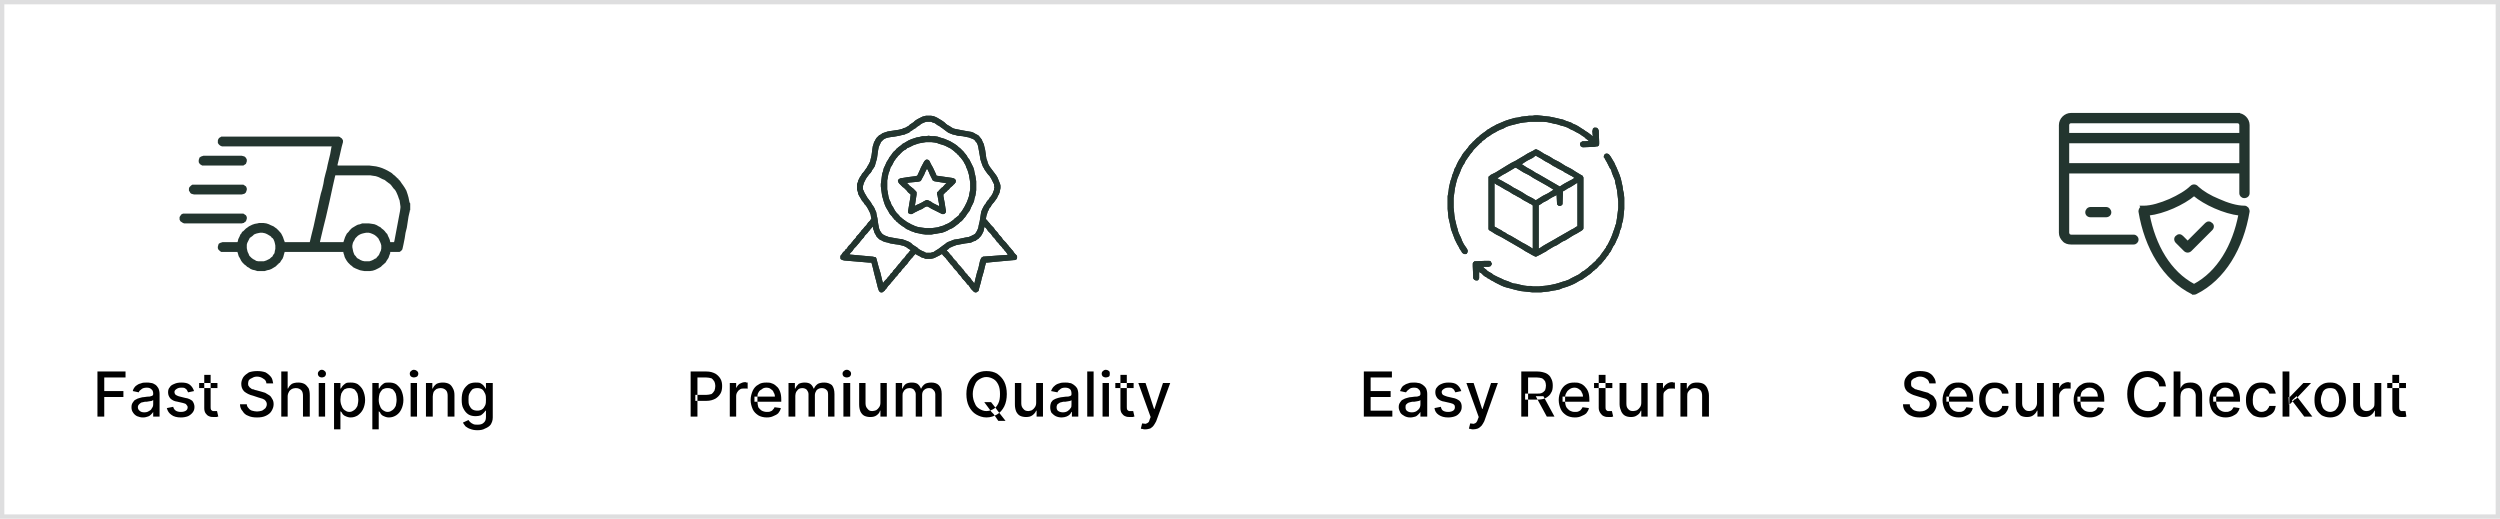 <svg xmlns:xlink="http://www.w3.org/1999/xlink" viewBox="0 0 5875 1219" style="shape-rendering:geometricPrecision; text-rendering:geometricPrecision; image-rendering:optimizeQuality; fill-rule:evenodd; clip-rule:evenodd" version="1.1" height="1.219in" width="5.875in" xml:space="preserve" xmlns="http://www.w3.org/2000/svg">
 <defs>
  <style type="text/css">
   
    .str0 {stroke:#262829;stroke-width:10.417;stroke-opacity:0.149}
    .str2 {stroke:#23352F;stroke-width:4.165}
    .str3 {stroke:#23352F;stroke-width:5.209}
    .str1 {stroke:#23352F;stroke-width:6.252}
    .fil6 {fill:none}
    .fil1 {fill:none}
    .fil5 {fill:none}
    .fil3 {fill:black}
    .fil2 {fill:#23352F}
    .fil0 {fill:white}
    .fil4 {fill:black;fill-opacity:0}
   
  </style>
    <clipPath id="id0">
     <path d="M2181 272l3 0 4 0 6 1 5 2 4 2 5 3 5 3 3 2 4 3 3 3 4 3 4 2 3 2 3 2 4 2 4 1 5 1 10 2 11 2 6 1 6 1 5 2 5 3 4 2 3 2 1 1 1 2 2 2 3 4 2 5 3 6 1 5 2 8 2 14 1 7 2 5 1 4 2 5 3 5 3 4 6 8 3 4 3 4 3 5 2 5 2 5 2 5 1 4 0 2 0 4 -1 5 -1 5 -2 5 -2 3 -2 5 -5 7 -3 4 -2 2 -3 4 -2 4 -3 3 -2 5 -2 3 -1 4 -2 6 -1 6 0 2 2 2 5 6 2 2 2 3 2 2 3 3 2 2 2 3 2 3 3 3 2 2 2 3 2 3 3 3 2 2 4 6 2 2 3 3 2 2 3 4 2 2 2 3 2 2 5 6 2 2 2 3 2 3 3 3 2 2 1 2 0 4 -1 3 -2 1 -2 1 -2 0 -44 4 -20 2 -2 0 -3 11 -2 9 -5 17 -2 9 -4 14 -1 5 -1 2 -2 1 -1 1 -2 1 -2 0 -3 -1 -2 -2 -2 -2 -3 -3 -2 -3 -2 -3 -2 -3 -3 -2 -2 -3 -4 -5 -2 -2 -3 -3 -2 -3 -2 -3 -2 -2 -3 -3 -2 -3 -2 -3 -2 -2 -3 -3 -2 -2 -2 -3 -2 -3 -3 -3 -2 -2 -2 -3 -2 -2 -2 -3 -2 -2 -2 -3 -2 -2 -3 -3 -2 -2 -2 -3 -1 0 -5 3 -4 2 -4 2 -4 2 -3 1 -5 1 -4 0 -4 0 -5 0 -5 -2 -4 -1 -5 -3 -6 -3 -3 -2 -1 0 -2 2 -2 2 -2 3 -2 2 -3 3 -2 3 -2 2 -2 3 -2 3 -3 3 -2 2 -2 3 -2 2 -3 3 -2 3 -2 3 -3 2 -2 3 -2 3 -2 2 -3 3 -2 3 -2 2 -2 3 0 0 -1 0 0 1 -3 3 -2 3 -5 5 -2 3 -2 3 -3 3 -1 2 -3 2 -1 1 -2 1 -3 0 -2 -1 -2 -2 -1 -2 -2 -6 -4 -16 -5 -19 -2 -9 -4 -15 -5 0 -59 -5 -4 -1 -2 -1 -2 -1 -1 -2 0 -1 0 -3 0 -2 2 -2 2 -3 2 -3 2 -2 0 0 1 0 2 -3 2 -3 1 0 0 0 1 -1 2 -3 1 -2 3 -3 2 -2 2 -2 2 -3 2 -2 1 -2 1 0 0 -1 3 -3 2 -2 2 -4 2 -2 2 -2 2 -2 2 -3 2 -2 1 -1 0 0 0 -1 3 -3 2 -2 2 -3 2 -2 3 -3 2 -3 2 -3 2 -2 2 -2 0 0 1 -1 1 -2 0 0 1 -1 1 0 -1 -4 -1 -7 -2 -5 -2 -4 -2 -4 -3 -5 -2 -3 -3 -3 -3 -5 -3 -3 -4 -7 -3 -5 -2 -4 -1 -5 -1 -3 -1 -3 0 -2 0 -6 0 -4 2 -5 1 -4 2 -4 2 -4 3 -4 2 -4 3 -3 3 -4 2 -3 3 -4 2 -4 2 -3 2 -4 2 -4 1 -5 2 -8 2 -15 1 -7 2 -6 1 -4 2 -3 2 -4 2 -3 3 -3 3 -3 4 -2 4 -3 6 -2 6 -2 6 -1 20 -3 8 -2 4 -2 4 -1 3 -2 4 -2 3 -3 9 -6 3 -3 6 -4 4 -2 4 -2 4 -2 4 -1 4 -1 5 0zm0 14l-3 0 -4 1 -5 2 -4 2 -5 4 -5 3 -3 3 -4 2 -4 3 -5 3 -3 3 -6 2 -4 2 -5 1 -8 2 -11 2 -8 1 -6 1 -4 1 -5 2 -3 2 -3 3 -3 3 -1 3 -2 4 -2 5 -1 5 -1 6 -2 15 -2 7 -2 7 -1 4 -3 5 -3 4 -2 4 -2 3 -3 3 -3 4 -3 4 -2 3 -2 4 -3 6 -1 4 -1 3 0 2 0 2 0 4 2 4 2 5 2 3 4 7 9 12 2 4 3 4 3 5 2 5 2 4 1 6 2 9 2 14 1 5 1 5 2 5 2 3 2 3 2 2 3 2 4 2 3 1 5 2 6 1 17 3 8 1 6 2 5 2 5 2 5 3 4 4 8 5 3 2 3 3 5 3 4 2 5 2 3 2 3 0 4 0 4 0 3 -1 4 -1 3 -2 3 -2 5 -3 4 -3 8 -6 3 -2 5 -4 4 -2 3 -1 5 -2 5 -2 7 -1 6 -1 14 -3 7 -1 5 -2 4 -2 4 -2 3 -2 1 -2 2 -3 2 -4 2 -5 1 -6 2 -8 2 -12 1 -7 1 -5 2 -5 3 -6 3 -5 2 -2 2 -4 3 -4 3 -3 2 -4 3 -3 4 -7 1 -3 2 -5 0 -3 1 -2 -1 -5 0 -3 -2 -4 -2 -4 -2 -4 -3 -5 -2 -3 -3 -3 -3 -4 -5 -7 -2 -4 -2 -3 -2 -5 -2 -6 -2 -6 -2 -12 -2 -11 -1 -6 -1 -4 -1 -3 -2 -4 -2 -2 -2 -3 -2 -2 -4 -2 -3 -1 -5 -2 -5 -1 -10 -2 -11 -1 -7 -2 -5 -1 -5 -2 -5 -2 -3 -2 -4 -3 -8 -6 -3 -2 -4 -3 -4 -2 -4 -3 -3 -2 -4 -1 -4 -2 -4 0 -3 0zm133 247l-1 2 -1 5 -1 4 -2 4 -2 4 -3 4 -3 3 -1 1 0 1 -1 0 -3 2 -4 3 -4 1 -6 3 -6 1 -8 1 -16 3 -5 1 -5 2 -3 1 -4 2 -3 1 -4 4 -2 1 -1 1 0 1 3 3 2 2 2 3 2 2 3 3 2 3 2 3 2 2 3 3 2 2 2 3 2 3 3 3 2 2 5 6 2 2 2 3 2 3 3 3 2 2 2 3 2 2 3 3 2 3 2 3 2 2 2 3 1 1 1 0 2 -9 4 -16 3 -9 4 -18 2 -5 1 -2 1 -1 2 -1 1 -1 41 -3 16 -1 2 -1 -1 0 -2 -3 -2 -3 -3 -3 -2 -3 -3 -3 -2 -3 -3 -3 -2 -2 -2 -3 -2 -2 -3 -3 -2 -3 -2 -3 -2 -2 -3 -3 -2 -3 -2 -3 -2 -2 -3 -3 -2 -2 -2 -3 -2 -3 -2 -2 -2 -2 0 0zm-264 0l-2 3 -2 2 -3 4 -2 2 -2 3 -2 2 -3 3 -2 2 -2 4 -2 2 -3 3 -2 3 -2 2 -2 3 -2 2 -5 6 -2 2 -3 3 -2 3 -2 3 -3 3 -2 2 -1 2 -1 1 0 0 55 5 4 1 2 0 2 2 1 3 5 19 4 13 4 17 2 7 1 -1 3 -4 3 -3 3 -3 1 -2 2 -2 2 -2 2 -3 2 -3 0 0 1 0 4 -5 0 -1 0 0 4 -4 2 -2 2 -3 2 -2 1 -2 2 -2 3 -3 2 -3 0 0 0 0 4 -5 3 -3 2 -2 2 -3 2 -3 3 -3 2 -2 2 -3 2 -2 1 -1 -1 -1 -5 -3 -4 -3 -6 -3 -4 -1 -8 -2 -8 -1 -12 -2 -6 -2 -5 -1 -6 -2 -3 -2 -3 -1 -3 -2 -2 -2 -1 -1 0 0 -1 -1 -2 -2 -2 -4 -3 -5 -1 -4 -2 -5 -1 -5 -1 0z"></path>
    </clipPath>
    <clipPath id="id1">
     <path d="M2181 272l3 0 4 0 6 1 5 2 4 2 5 3 5 3 3 2 4 3 3 3 4 3 4 2 3 2 3 2 4 2 4 1 5 1 10 2 11 2 6 1 6 1 5 2 5 3 4 2 3 2 1 1 1 2 2 2 3 4 2 5 3 6 1 5 2 8 2 14 1 7 2 5 1 4 2 5 3 5 3 4 6 8 3 4 3 4 3 5 2 5 2 5 2 5 1 4 0 2 0 4 -1 5 -1 5 -2 5 -2 3 -2 5 -5 7 -3 4 -2 2 -3 4 -2 4 -3 3 -2 5 -2 3 -1 4 -2 6 -1 6 0 2 2 2 5 6 2 2 2 3 2 2 3 3 2 2 2 3 2 3 3 3 2 2 2 3 2 3 3 3 2 2 4 6 2 2 3 3 2 2 3 4 2 2 2 3 2 2 5 6 2 2 2 3 2 3 3 3 2 2 1 2 0 4 -1 3 -2 1 -2 1 -2 0 -44 4 -20 2 -2 0 -3 11 -2 9 -5 17 -2 9 -4 14 -1 5 -1 2 -2 1 -1 1 -2 1 -2 0 -3 -1 -2 -2 -2 -2 -3 -3 -2 -3 -2 -3 -2 -3 -3 -2 -2 -3 -4 -5 -2 -2 -3 -3 -2 -3 -2 -3 -2 -2 -3 -3 -2 -3 -2 -3 -2 -2 -3 -3 -2 -2 -2 -3 -2 -3 -3 -3 -2 -2 -2 -3 -2 -2 -2 -3 -2 -2 -2 -3 -2 -2 -3 -3 -2 -2 -2 -3 -1 0 -5 3 -4 2 -4 2 -4 2 -3 1 -5 1 -4 0 -4 0 -5 0 -5 -2 -4 -1 -5 -3 -6 -3 -3 -2 -1 0 -2 2 -2 2 -2 3 -2 2 -3 3 -2 3 -2 2 -2 3 -2 3 -3 3 -2 2 -2 3 -2 2 -3 3 -2 3 -2 3 -3 2 -2 3 -2 3 -2 2 -3 3 -2 3 -2 2 -2 3 0 0 -1 0 0 1 -3 3 -2 3 -5 5 -2 3 -2 3 -3 3 -1 2 -3 2 -1 1 -2 1 -3 0 -2 -1 -2 -2 -1 -2 -2 -6 -4 -16 -5 -19 -2 -9 -4 -15 -5 0 -59 -5 -4 -1 -2 -1 -2 -1 -1 -2 0 -1 0 -3 0 -2 2 -2 2 -3 2 -3 2 -2 0 0 1 0 2 -3 2 -3 1 0 0 0 1 -1 2 -3 1 -2 3 -3 2 -2 2 -2 2 -3 2 -2 1 -2 1 0 0 -1 3 -3 2 -2 2 -4 2 -2 2 -2 2 -2 2 -3 2 -2 1 -1 0 0 0 -1 3 -3 2 -2 2 -3 2 -2 3 -3 2 -3 2 -3 2 -2 2 -2 0 0 1 -1 1 -2 0 0 1 -1 1 0 -1 -4 -1 -7 -2 -5 -2 -4 -2 -4 -3 -5 -2 -3 -3 -3 -3 -5 -3 -3 -4 -7 -3 -5 -2 -4 -1 -5 -1 -3 -1 -3 0 -2 0 -6 0 -4 2 -5 1 -4 2 -4 2 -4 3 -4 2 -4 3 -3 3 -4 2 -3 3 -4 2 -4 2 -3 2 -4 2 -4 1 -5 2 -8 2 -15 1 -7 2 -6 1 -4 2 -3 2 -4 2 -3 3 -3 3 -3 4 -2 4 -3 6 -2 6 -2 6 -1 20 -3 8 -2 4 -2 4 -1 3 -2 4 -2 3 -3 9 -6 3 -3 6 -4 4 -2 4 -2 4 -2 4 -1 4 -1 5 0zm0 14l-3 0 -4 1 -5 2 -4 2 -5 4 -5 3 -3 3 -4 2 -4 3 -5 3 -3 3 -6 2 -4 2 -5 1 -8 2 -11 2 -8 1 -6 1 -4 1 -5 2 -3 2 -3 3 -3 3 -1 3 -2 4 -2 5 -1 5 -1 6 -2 15 -2 7 -2 7 -1 4 -3 5 -3 4 -2 4 -2 3 -3 3 -3 4 -3 4 -2 3 -2 4 -3 6 -1 4 -1 3 0 2 0 2 0 4 2 4 2 5 2 3 4 7 9 12 2 4 3 4 3 5 2 5 2 4 1 6 2 9 2 14 1 5 1 5 2 5 2 3 2 3 2 2 3 2 4 2 3 1 5 2 6 1 17 3 8 1 6 2 5 2 5 2 5 3 4 4 8 5 3 2 3 3 5 3 4 2 5 2 3 2 3 0 4 0 4 0 3 -1 4 -1 3 -2 3 -2 5 -3 4 -3 8 -6 3 -2 5 -4 4 -2 3 -1 5 -2 5 -2 7 -1 6 -1 14 -3 7 -1 5 -2 4 -2 4 -2 3 -2 1 -2 2 -3 2 -4 2 -5 1 -6 2 -8 2 -12 1 -7 1 -5 2 -5 3 -6 3 -5 2 -2 2 -4 3 -4 3 -3 2 -4 3 -3 4 -7 1 -3 2 -5 0 -3 1 -2 -1 -5 0 -3 -2 -4 -2 -4 -2 -4 -3 -5 -2 -3 -3 -3 -3 -4 -5 -7 -2 -4 -2 -3 -2 -5 -2 -6 -2 -6 -2 -12 -2 -11 -1 -6 -1 -4 -1 -3 -2 -4 -2 -2 -2 -3 -2 -2 -4 -2 -3 -1 -5 -2 -5 -1 -10 -2 -11 -1 -7 -2 -5 -1 -5 -2 -5 -2 -3 -2 -4 -3 -8 -6 -3 -2 -4 -3 -4 -2 -4 -3 -3 -2 -4 -1 -4 -2 -4 0 -3 0zm133 247l-1 2 -1 5 -1 4 -2 4 -2 4 -3 4 -3 3 -1 1 0 1 -1 0 -3 2 -4 3 -4 1 -6 3 -6 1 -8 1 -16 3 -5 1 -5 2 -3 1 -4 2 -3 1 -4 4 -2 1 -1 1 0 1 3 3 2 2 2 3 2 2 3 3 2 3 2 3 2 2 3 3 2 2 2 3 2 3 3 3 2 2 5 6 2 2 2 3 2 3 3 3 2 2 2 3 2 2 3 3 2 3 2 3 2 2 2 3 1 1 1 0 2 -9 4 -16 3 -9 4 -18 2 -5 1 -2 1 -1 2 -1 1 -1 41 -3 16 -1 2 -1 -1 0 -2 -3 -2 -3 -3 -3 -2 -3 -3 -3 -2 -3 -3 -3 -2 -2 -2 -3 -2 -2 -3 -3 -2 -3 -2 -3 -2 -2 -3 -3 -2 -3 -2 -3 -2 -2 -3 -3 -2 -2 -2 -3 -2 -3 -2 -2 -2 -2 0 0zm-264 0l-2 3 -2 2 -3 4 -2 2 -2 3 -2 2 -3 3 -2 2 -2 4 -2 2 -3 3 -2 3 -2 2 -2 3 -2 2 -5 6 -2 2 -3 3 -2 3 -2 3 -3 3 -2 2 -1 2 -1 1 0 0 55 5 4 1 2 0 2 2 1 3 5 19 4 13 4 17 2 7 1 -1 3 -4 3 -3 3 -3 1 -2 2 -2 2 -2 2 -3 2 -3 0 0 1 0 4 -5 0 -1 0 0 4 -4 2 -2 2 -3 2 -2 1 -2 2 -2 3 -3 2 -3 0 0 0 0 4 -5 3 -3 2 -2 2 -3 2 -3 3 -3 2 -2 2 -3 2 -2 1 -1 -1 -1 -5 -3 -4 -3 -6 -3 -4 -1 -8 -2 -8 -1 -12 -2 -6 -2 -5 -1 -6 -2 -3 -2 -3 -1 -3 -2 -2 -2 -1 -1 0 0 -1 -1 -2 -2 -2 -4 -3 -5 -1 -4 -2 -5 -1 -5 -1 0z"></path>
    </clipPath>
    <clipPath id="id2">
     <path d="M2182 319l7 1 7 0 7 1 9 3 7 2 7 3 7 3 5 3 5 3 3 2 4 3 3 3 3 2 6 6 3 3 2 3 2 2 3 4 2 4 4 5 3 6 3 6 3 6 2 6 1 6 2 8 1 6 1 7 0 3 0 13 0 5 -1 7 -1 6 -2 6 -1 6 -2 5 -3 6 -2 4 -2 5 -2 4 -4 5 -2 3 -2 3 -2 3 -3 3 -2 3 -4 4 -2 1 -2 2 -3 3 -3 2 -5 4 -6 4 -7 3 -5 3 -7 3 -6 2 -7 1 -5 1 -7 1 -5 1 -7 0 -7 0 -8 -1 -9 -2 -6 -1 -5 -2 -6 -2 -6 -3 -5 -2 -5 -4 -5 -3 -4 -3 -4 -3 -3 -3 -3 -2 -1 -2 -4 -3 -1 -2 -2 -2 -2 -3 -3 -3 -3 -4 -2 -4 -3 -5 -3 -5 -3 -7 -2 -6 -2 -7 -2 -7 -1 -7 -1 -7 -1 -8 0 -6 1 -7 1 -8 1 -8 2 -6 2 -8 3 -6 3 -7 1 -2 2 -3 2 -3 2 -4 3 -4 3 -4 2 -3 2 -2 0 -1 1 0 0 0 0 0 1 -1 4 -4 0 0 0 -1 2 -1 3 -3 7 -5 3 -3 4 -2 5 -3 5 -3 7 -3 6 -2 6 -2 6 -1 8 -2 8 0 6 -1zm-6 15l-6 1 -6 1 -5 1 -6 2 -6 2 -4 2 -6 3 -5 2 -3 3 -4 2 -4 3 -3 3 -3 3 0 1 -1 0 -2 2 0 0 0 0 -2 2 -2 3 -3 3 -1 2 -3 4 -2 4 -3 6 -3 4 -2 7 -3 8 -1 5 -1 6 -1 5 0 5 0 4 0 5 0 7 1 5 1 6 1 6 2 7 3 6 2 6 4 6 2 4 3 5 3 4 2 2 3 3 4 5 3 2 2 2 4 3 3 2 4 3 6 3 3 2 5 2 4 2 6 2 5 1 7 1 8 1 7 0 6 0 8 -1 7 -1 6 -2 7 -2 6 -3 5 -2 5 -3 4 -3 3 -2 4 -4 3 -2 1 -1 4 -3 2 -2 0 -1 0 0 1 -2 3 -3 3 -4 3 -5 3 -5 3 -6 2 -4 3 -8 2 -6 1 -6 1 -5 1 -6 0 -3 0 -11 -1 -7 -1 -6 -1 -6 -2 -7 -2 -6 -2 -4 -2 -6 -3 -5 -2 -4 -3 -4 -3 -4 -3 -3 -3 -4 -3 -2 -1 -2 -3 -2 -3 -3 -4 -3 -4 -3 -4 -2 -6 -3 -4 -2 -6 -2 -7 -2 -5 -2 -5 -1 -8 -1 -13 0z"></path>
    </clipPath>
    <clipPath id="id3">
     <path d="M2182 319l7 1 7 0 7 1 9 3 7 2 7 3 7 3 5 3 5 3 3 2 4 3 3 3 3 2 6 6 3 3 2 3 2 2 3 4 2 4 4 5 3 6 3 6 3 6 2 6 1 6 2 8 1 6 1 7 0 3 0 13 0 5 -1 7 -1 6 -2 6 -1 6 -2 5 -3 6 -2 4 -2 5 -2 4 -4 5 -2 3 -2 3 -2 3 -3 3 -2 3 -4 4 -2 1 -2 2 -3 3 -3 2 -5 4 -6 4 -7 3 -5 3 -7 3 -6 2 -7 1 -5 1 -7 1 -5 1 -7 0 -7 0 -8 -1 -9 -2 -6 -1 -5 -2 -6 -2 -6 -3 -5 -2 -5 -4 -5 -3 -4 -3 -4 -3 -3 -3 -3 -2 -1 -2 -4 -3 -1 -2 -2 -2 -2 -3 -3 -3 -3 -4 -2 -4 -3 -5 -3 -5 -3 -7 -2 -6 -2 -7 -2 -7 -1 -7 -1 -7 -1 -8 0 -6 1 -7 1 -8 1 -8 2 -6 2 -8 3 -6 3 -7 1 -2 2 -3 2 -3 2 -4 3 -4 3 -4 2 -3 2 -2 0 -1 1 0 0 0 0 0 1 -1 4 -4 0 0 0 -1 2 -1 3 -3 7 -5 3 -3 4 -2 5 -3 5 -3 7 -3 6 -2 6 -2 6 -1 8 -2 8 0 6 -1zm-6 15l-6 1 -6 1 -5 1 -6 2 -6 2 -4 2 -6 3 -5 2 -3 3 -4 2 -4 3 -3 3 -3 3 0 1 -1 0 -2 2 0 0 0 0 -2 2 -2 3 -3 3 -1 2 -3 4 -2 4 -3 6 -3 4 -2 7 -3 8 -1 5 -1 6 -1 5 0 5 0 4 0 5 0 7 1 5 1 6 1 6 2 7 3 6 2 6 4 6 2 4 3 5 3 4 2 2 3 3 4 5 3 2 2 2 4 3 3 2 4 3 6 3 3 2 5 2 4 2 6 2 5 1 7 1 8 1 7 0 6 0 8 -1 7 -1 6 -2 7 -2 6 -3 5 -2 5 -3 4 -3 3 -2 4 -4 3 -2 1 -1 4 -3 2 -2 0 -1 0 0 1 -2 3 -3 3 -4 3 -5 3 -5 3 -6 2 -4 3 -8 2 -6 1 -6 1 -5 1 -6 0 -3 0 -11 -1 -7 -1 -6 -1 -6 -2 -7 -2 -6 -2 -4 -2 -6 -3 -5 -2 -4 -3 -4 -3 -4 -3 -3 -3 -4 -3 -2 -1 -2 -3 -2 -3 -3 -4 -3 -4 -3 -4 -2 -6 -3 -4 -2 -6 -2 -7 -2 -5 -2 -5 -1 -8 -1 -13 0z"></path>
    </clipPath>
    <clipPath id="id4">
     <path d="M2177 375l2 0 3 1 1 1 1 1 5 10 3 5 7 15 2 5 1 0 35 5 4 1 2 1 1 1 2 2 0 1 0 3 -1 3 -1 0 0 0 0 1 -3 3 -1 0 0 1 -1 1 -7 6 -1 2 -6 5 0 0 0 0 0 0 0 1 -2 1 -6 6 0 4 3 16 2 13 1 5 0 3 -1 2 -2 2 -2 1 -1 0 -3 0 -2 -1 -18 -9 -6 -3 -3 -2 -4 -2 -2 -1 -1 0 -5 2 -6 4 -7 3 -4 2 -6 3 -7 4 -1 0 -3 0 -2 -1 -2 -1 -1 -2 0 -2 0 -1 3 -18 2 -12 1 -8 0 -1 -7 -6 -1 -2 -8 -8 -2 -1 -8 -8 -1 -1 -2 -3 0 -1 -1 -2 1 -2 1 -2 2 -1 2 -1 19 -3 16 -2 4 -1 1 -1 6 -13 2 -5 8 -15 2 -2 1 -1 2 -1zm1 22l-1 2 -3 6 -2 5 -7 13 -1 2 -2 1 -4 1 -21 2 -5 1 1 2 1 1 1 0 0 0 1 2 6 5 1 0 0 1 2 1 7 7 0 0 1 1 1 2 0 1 0 4 -3 20 -1 6 0 1 3 -2 7 -3 4 -2 4 -2 3 -2 4 -2 2 -1 2 0 3 1 6 3 4 3 8 4 4 2 2 1 1 0 0 -3 -4 -22 -1 -2 0 -4 1 -2 2 -1 1 -1 0 -1 0 0 0 0 1 -1 6 -6 2 -1 7 -8 2 -1 0 -1 -3 0 -25 -4 -2 -1 -1 -1 -1 0 0 0 -1 -2 -6 -12 -2 -5 -4 -8 -1 0z"></path>
    </clipPath>
    <clipPath id="id5">
     <path d="M2177 375l2 0 3 1 1 1 1 1 5 10 3 5 7 15 2 5 1 0 35 5 4 1 2 1 1 1 2 2 0 1 0 3 -1 3 -1 0 0 0 0 1 -3 3 -1 0 0 1 -1 1 -7 6 -1 2 -6 5 0 0 0 0 0 0 0 1 -2 1 -6 6 0 4 3 16 2 13 1 5 0 3 -1 2 -2 2 -2 1 -1 0 -3 0 -2 -1 -18 -9 -6 -3 -3 -2 -4 -2 -2 -1 -1 0 -5 2 -6 4 -7 3 -4 2 -6 3 -7 4 -1 0 -3 0 -2 -1 -2 -1 -1 -2 0 -2 0 -1 3 -18 2 -12 1 -8 0 -1 -7 -6 -1 -2 -8 -8 -2 -1 -8 -8 -1 -1 -2 -3 0 -1 -1 -2 1 -2 1 -2 2 -1 2 -1 19 -3 16 -2 4 -1 1 -1 6 -13 2 -5 8 -15 2 -2 1 -1 2 -1zm1 22l-1 2 -3 6 -2 5 -7 13 -1 2 -2 1 -4 1 -21 2 -5 1 1 2 1 1 1 0 0 0 1 2 6 5 1 0 0 1 2 1 7 7 0 0 1 1 1 2 0 1 0 4 -3 20 -1 6 0 1 3 -2 7 -3 4 -2 4 -2 3 -2 4 -2 2 -1 2 0 3 1 6 3 4 3 8 4 4 2 2 1 1 0 0 -3 -4 -22 -1 -2 0 -4 1 -2 2 -1 1 -1 0 -1 0 0 0 0 1 -1 6 -6 2 -1 7 -8 2 -1 0 -1 -3 0 -25 -4 -2 -1 -1 -1 -1 0 0 0 -1 -2 -6 -12 -2 -5 -4 -8 -1 0z"></path>
    </clipPath>
    <clipPath id="id6">
     <path d="M3608 351l3 0 2 1 4 2 5 3 6 4 6 3 6 3 5 3 6 4 6 3 6 3 5 3 11 7 6 3 6 3 5 3 6 4 5 3 5 3 5 3 2 1 1 2 1 2 0 120 -1 2 -2 2 -3 2 -5 3 -5 3 -6 3 -5 3 -11 7 -5 3 -5 2 -5 3 -6 4 -5 3 -5 2 -5 3 -5 3 -5 3 -4 3 -6 3 -5 3 -6 3 -4 2 -2 1 -2 0 -2 -1 -6 -3 -5 -3 -11 -6 -6 -4 -5 -3 -45 -26 -6 -3 -6 -3 -5 -3 -6 -4 -4 -2 -1 -1 -2 -2 0 -2 0 -1 0 -118 0 -2 1 -2 2 -1 2 -2 6 -3 6 -3 26 -16 5 -3 5 -3 6 -3 6 -3 3 -2 17 -10 3 -2 5 -3 6 -3 6 -3 3 -2 2 -1zm1 15l-2 1 -5 4 -12 6 -5 3 -6 4 -3 2 0 0 2 1 9 6 11 6 5 3 6 4 6 3 50 29 1 0 6 -4 5 -3 11 -6 6 -3 6 -4 0 0 -6 -4 -6 -3 -5 -3 -6 -3 -4 -3 -6 -3 -6 -3 -5 -3 -6 -3 -6 -4 -5 -3 -6 -3 -5 -3 -6 -4 -11 -6 -1 -1 -1 0zm-48 28l-2 1 -5 3 -5 3 -12 7 -4 2 -5 3 -6 4 -3 1 0 1 5 3 6 3 5 3 11 6 5 3 6 4 6 3 11 6 5 3 6 4 5 3 6 3 6 3 6 4 1 0 1 0 16 -10 6 -3 6 -3 11 -7 2 -1 0 0 -6 -4 -5 -3 -5 -3 -32 -18 -6 -4 -5 -3 -6 -3 -6 -3 -16 -10 -3 -1zm145 36l-11 7 -5 3 -6 3 -6 4 -4 2 -1 1 -1 28 0 2 -1 1 -2 2 -3 1 -2 0 -2 -1 -2 -2 -1 -1 0 -2 -1 -20 -1 1 -4 2 -6 3 -5 3 -6 4 -4 2 -6 3 -4 3 -5 3 -1 1 0 101 1 0 3 -2 6 -4 5 -3 23 -13 5 -3 28 -16 5 -3 6 -3 6 -4 2 -1 1 0 0 -102 -1 0zm-194 1l0 0 0 101 1 1 4 2 5 3 6 3 4 3 6 3 4 3 4 2 6 3 5 3 17 10 5 3 6 3 12 7 4 3 1 0 0 -101 -2 -2 -6 -3 -5 -3 -6 -3 -5 -3 -6 -4 -6 -3 -5 -3 -6 -3 -6 -4 -5 -3 -6 -3 -5 -3 -5 -3 -5 -3 -6 -3 -4 -3 -1 0z"></path>
    </clipPath>
    <clipPath id="id7">
     <path d="M3608 351l3 0 2 1 4 2 5 3 6 4 6 3 6 3 5 3 6 4 6 3 6 3 5 3 11 7 6 3 6 3 5 3 6 4 5 3 5 3 5 3 2 1 1 2 1 2 0 120 -1 2 -2 2 -3 2 -5 3 -5 3 -6 3 -5 3 -11 7 -5 3 -5 2 -5 3 -6 4 -5 3 -5 2 -5 3 -5 3 -5 3 -4 3 -6 3 -5 3 -6 3 -4 2 -2 1 -2 0 -2 -1 -6 -3 -5 -3 -11 -6 -6 -4 -5 -3 -45 -26 -6 -3 -6 -3 -5 -3 -6 -4 -4 -2 -1 -1 -2 -2 0 -2 0 -1 0 -118 0 -2 1 -2 2 -1 2 -2 6 -3 6 -3 26 -16 5 -3 5 -3 6 -3 6 -3 3 -2 17 -10 3 -2 5 -3 6 -3 6 -3 3 -2 2 -1zm1 15l-2 1 -5 4 -12 6 -5 3 -6 4 -3 2 0 0 2 1 9 6 11 6 5 3 6 4 6 3 50 29 1 0 6 -4 5 -3 11 -6 6 -3 6 -4 0 0 -6 -4 -6 -3 -5 -3 -6 -3 -4 -3 -6 -3 -6 -3 -5 -3 -6 -3 -6 -4 -5 -3 -6 -3 -5 -3 -6 -4 -11 -6 -1 -1 -1 0zm-48 28l-2 1 -5 3 -5 3 -12 7 -4 2 -5 3 -6 4 -3 1 0 1 5 3 6 3 5 3 11 6 5 3 6 4 6 3 11 6 5 3 6 4 5 3 6 3 6 3 6 4 1 0 1 0 16 -10 6 -3 6 -3 11 -7 2 -1 0 0 -6 -4 -5 -3 -5 -3 -32 -18 -6 -4 -5 -3 -6 -3 -6 -3 -16 -10 -3 -1zm145 36l-11 7 -5 3 -6 3 -6 4 -4 2 -1 1 -1 28 0 2 -1 1 -2 2 -3 1 -2 0 -2 -1 -2 -2 -1 -1 0 -2 -1 -20 -1 1 -4 2 -6 3 -5 3 -6 4 -4 2 -6 3 -4 3 -5 3 -1 1 0 101 1 0 3 -2 6 -4 5 -3 23 -13 5 -3 28 -16 5 -3 6 -3 6 -4 2 -1 1 0 0 -102 -1 0zm-194 1l0 0 0 101 1 1 4 2 5 3 6 3 4 3 6 3 4 3 4 2 6 3 5 3 17 10 5 3 6 3 12 7 4 3 1 0 0 -101 -2 -2 -6 -3 -5 -3 -6 -3 -5 -3 -6 -4 -6 -3 -5 -3 -6 -3 -6 -4 -5 -3 -6 -3 -5 -3 -5 -3 -5 -3 -6 -3 -4 -3 -1 0z"></path>
    </clipPath>
    <clipPath id="id8">
     <path d="M3775 361l2 0 3 1 2 2 3 4 3 5 3 5 3 5 2 5 3 6 2 5 3 7 2 5 3 9 2 9 2 9 1 8 2 9 1 10 0 8 0 12 0 6 -1 10 -1 9 -1 8 -3 10 -1 7 -3 7 -2 8 -3 8 -3 6 -2 5 -3 6 -3 4 -3 6 -2 4 -1 2 -4 5 -2 4 -3 3 -2 3 -2 3 -3 3 -2 3 -2 2 -3 4 -2 1 0 0 -1 1 -7 8 -2 1 -3 3 -3 2 -2 2 -3 3 -4 3 -3 2 -4 3 -6 4 -4 3 -5 2 -5 3 -5 3 -4 2 -2 1 -7 3 -8 3 -10 3 -7 3 -9 2 -7 1 -10 2 -10 1 -8 1 -4 0 -16 0 -8 -1 -10 -1 -9 -1 -9 -2 -8 -2 -7 -2 -8 -2 -7 -2 -7 -3 -6 -3 -8 -4 -5 -3 -6 -3 -4 -3 -3 -1 -2 -2 -4 -2 -4 -3 -5 -5 -4 -2 -1 -2 0 10 0 6 -1 2 -1 2 -2 1 -1 0 -3 0 -2 -1 -2 -1 -1 -2 -1 -1 0 -5 -1 -23 0 -7 1 -2 0 -1 1 0 0 0 2 -2 2 0 23 -1 4 0 6 0 3 1 1 2 1 2 1 2 -1 2 -1 2 -2 2 -1 0 -3 1 -11 0 -2 0 2 2 2 2 3 2 4 4 5 3 4 2 5 4 10 5 9 4 6 3 9 3 7 3 5 2 8 1 8 2 9 2 8 1 9 0 4 1 15 0 9 -1 10 -1 11 -2 9 -2 7 -2 9 -3 7 -2 8 -3 5 -3 4 -2 4 -2 6 -3 4 -2 4 -3 5 -4 4 -2 5 -4 3 -2 2 -2 3 -3 3 -2 2 -2 3 -3 6 -5 1 -2 2 -2 0 0 0 0 1 -1 2 -2 0 -1 0 0 1 0 2 -2 4 -6 3 -4 3 -4 2 -3 3 -4 1 -3 3 -4 3 -6 3 -6 3 -7 2 -5 2 -6 3 -8 2 -7 2 -5 1 -7 1 -6 1 -8 1 -8 1 -7 0 -5 0 -11 -1 -8 -1 -9 -1 -9 -2 -9 -2 -8 -1 -7 -4 -9 -3 -8 -2 -7 -3 -4 -2 -4 -3 -6 -2 -4 -3 -5 -2 -4 -1 -2 -1 0 0 -3 1 -3 2 -2 2 -1 1 0z"></path>
    </clipPath>
    <clipPath id="id9">
     <path d="M3775 361l2 0 3 1 2 2 3 4 3 5 3 5 3 5 2 5 3 6 2 5 3 7 2 5 3 9 2 9 2 9 1 8 2 9 1 10 0 8 0 12 0 6 -1 10 -1 9 -1 8 -3 10 -1 7 -3 7 -2 8 -3 8 -3 6 -2 5 -3 6 -3 4 -3 6 -2 4 -1 2 -4 5 -2 4 -3 3 -2 3 -2 3 -3 3 -2 3 -2 2 -3 4 -2 1 0 0 -1 1 -7 8 -2 1 -3 3 -3 2 -2 2 -3 3 -4 3 -3 2 -4 3 -6 4 -4 3 -5 2 -5 3 -5 3 -4 2 -2 1 -7 3 -8 3 -10 3 -7 3 -9 2 -7 1 -10 2 -10 1 -8 1 -4 0 -16 0 -8 -1 -10 -1 -9 -1 -9 -2 -8 -2 -7 -2 -8 -2 -7 -2 -7 -3 -6 -3 -8 -4 -5 -3 -6 -3 -4 -3 -3 -1 -2 -2 -4 -2 -4 -3 -5 -5 -4 -2 -1 -2 0 10 0 6 -1 2 -1 2 -2 1 -1 0 -3 0 -2 -1 -2 -1 -1 -2 -1 -1 0 -5 -1 -23 0 -7 1 -2 0 -1 1 0 0 0 2 -2 2 0 23 -1 4 0 6 0 3 1 1 2 1 2 1 2 -1 2 -1 2 -2 2 -1 0 -3 1 -11 0 -2 0 2 2 2 2 3 2 4 4 5 3 4 2 5 4 10 5 9 4 6 3 9 3 7 3 5 2 8 1 8 2 9 2 8 1 9 0 4 1 15 0 9 -1 10 -1 11 -2 9 -2 7 -2 9 -3 7 -2 8 -3 5 -3 4 -2 4 -2 6 -3 4 -2 4 -3 5 -4 4 -2 5 -4 3 -2 2 -2 3 -3 3 -2 2 -2 3 -3 6 -5 1 -2 2 -2 0 0 0 0 1 -1 2 -2 0 -1 0 0 1 0 2 -2 4 -6 3 -4 3 -4 2 -3 3 -4 1 -3 3 -4 3 -6 3 -6 3 -7 2 -5 2 -6 3 -8 2 -7 2 -5 1 -7 1 -6 1 -8 1 -8 1 -7 0 -5 0 -11 -1 -8 -1 -9 -1 -9 -2 -9 -2 -8 -1 -7 -4 -9 -3 -8 -2 -7 -3 -4 -2 -4 -3 -6 -2 -4 -3 -5 -2 -4 -1 -2 -1 0 0 -3 1 -3 2 -2 2 -1 1 0z"></path>
    </clipPath>
    <clipPath id="id10">
     <path d="M3607 271l6 0 10 1 8 1 10 1 10 2 9 2 8 2 5 1 7 3 6 2 6 2 5 3 5 2 4 2 5 3 6 4 5 3 4 3 5 3 4 3 4 3 3 3 1 0 -1 -12 1 -3 0 -2 2 -2 1 -1 2 0 3 0 3 1 1 2 1 1 1 3 1 26 0 6 -1 3 -1 1 -2 1 -2 0 -5 1 -24 1 -4 0 -2 -1 -2 -1 -1 -2 -1 -2 0 -2 1 -3 2 -1 1 -1 2 -1 6 0 8 -1 1 0 -4 -3 -3 -2 -4 -4 -5 -3 -4 -3 -5 -3 -6 -3 -5 -3 -7 -3 -7 -4 -8 -3 -8 -2 -9 -3 -6 -1 -8 -2 -9 -2 -10 -1 -7 0 -7 0 -5 0 -11 0 -7 1 -9 1 -7 1 -8 2 -8 2 -8 2 -9 3 -7 4 -8 3 -6 3 -5 3 -4 2 -5 3 -4 3 -5 3 -3 2 -3 3 -3 2 -4 3 -2 3 -2 1 -2 2 -8 8 -1 1 0 0 -1 1 -2 2 -2 2 -2 3 -2 3 -3 3 -2 3 -5 7 -2 3 -3 4 -2 5 -4 6 -4 8 -3 8 -3 7 -3 7 -2 7 -2 8 -2 9 -1 8 -1 7 -1 7 0 7 0 16 1 9 1 10 1 7 2 8 2 9 2 6 2 8 3 7 3 6 3 8 3 6 3 5 3 4 3 5 1 2 0 1 0 3 -1 2 -1 2 -2 1 -2 0 -2 0 -2 -1 -3 -2 -2 -4 -3 -4 -4 -8 -2 -3 -2 -4 -4 -8 -3 -8 -3 -8 -3 -8 -2 -10 -2 -9 -2 -8 -1 -10 -1 -11 0 -4 0 -16 0 -10 2 -11 1 -9 2 -9 2 -8 2 -5 2 -8 3 -7 2 -7 3 -5 3 -7 3 -6 3 -5 4 -6 2 -4 2 -3 3 -4 3 -3 2 -3 2 -2 3 -4 0 -1 1 0 0 -1 2 -2 2 -2 2 -2 3 -3 0 -1 1 0 0 0 0 0 1 -1 0 0 1 -1 1 -1 4 -4 2 -2 3 -2 2 -2 2 -2 4 -3 4 -3 3 -2 4 -3 2 -2 4 -2 6 -4 6 -3 5 -3 7 -3 7 -3 7 -3 9 -3 7 -2 7 -2 8 -1 8 -2 10 -1 7 -1 8 0 6 -1z"></path>
    </clipPath>
    <clipPath id="id11">
     <path d="M3607 271l6 0 10 1 8 1 10 1 10 2 9 2 8 2 5 1 7 3 6 2 6 2 5 3 5 2 4 2 5 3 6 4 5 3 4 3 5 3 4 3 4 3 3 3 1 0 -1 -12 1 -3 0 -2 2 -2 1 -1 2 0 3 0 3 1 1 2 1 1 1 3 1 26 0 6 -1 3 -1 1 -2 1 -2 0 -5 1 -24 1 -4 0 -2 -1 -2 -1 -1 -2 -1 -2 0 -2 1 -3 2 -1 1 -1 2 -1 6 0 8 -1 1 0 -4 -3 -3 -2 -4 -4 -5 -3 -4 -3 -5 -3 -6 -3 -5 -3 -7 -3 -7 -4 -8 -3 -8 -2 -9 -3 -6 -1 -8 -2 -9 -2 -10 -1 -7 0 -7 0 -5 0 -11 0 -7 1 -9 1 -7 1 -8 2 -8 2 -8 2 -9 3 -7 4 -8 3 -6 3 -5 3 -4 2 -5 3 -4 3 -5 3 -3 2 -3 3 -3 2 -4 3 -2 3 -2 1 -2 2 -8 8 -1 1 0 0 -1 1 -2 2 -2 2 -2 3 -2 3 -3 3 -2 3 -5 7 -2 3 -3 4 -2 5 -4 6 -4 8 -3 8 -3 7 -3 7 -2 7 -2 8 -2 9 -1 8 -1 7 -1 7 0 7 0 16 1 9 1 10 1 7 2 8 2 9 2 6 2 8 3 7 3 6 3 8 3 6 3 5 3 4 3 5 1 2 0 1 0 3 -1 2 -1 2 -2 1 -2 0 -2 0 -2 -1 -3 -2 -2 -4 -3 -4 -4 -8 -2 -3 -2 -4 -4 -8 -3 -8 -3 -8 -3 -8 -2 -10 -2 -9 -2 -8 -1 -10 -1 -11 0 -4 0 -16 0 -10 2 -11 1 -9 2 -9 2 -8 2 -5 2 -8 3 -7 2 -7 3 -5 3 -7 3 -6 3 -5 4 -6 2 -4 2 -3 3 -4 3 -3 2 -3 2 -2 3 -4 0 -1 1 0 0 -1 2 -2 2 -2 2 -2 3 -3 0 -1 1 0 0 0 0 0 1 -1 0 0 1 -1 1 -1 4 -4 2 -2 3 -2 2 -2 2 -2 4 -3 4 -3 3 -2 4 -3 2 -2 4 -2 6 -4 6 -3 5 -3 7 -3 7 -3 7 -3 9 -3 7 -2 7 -2 8 -1 8 -2 10 -1 7 -1 8 0 6 -1z"></path>
    </clipPath>
 </defs>
 <g id="Layer_x0020_1">
  <g id="_2318134220784">
   <rect height="1219" width="5875" class="fil0"></rect>
   <polygon points="5,1214 5870,1214 5870,5 5,5" class="fil1 str0"></polygon>
   <path d="M521 321l275 0 3 1 2 2 2 1 2 3 1 2 0 4 -3 11 -5 22 -5 21 1 1 74 0 8 1 8 1 8 2 6 2 7 3 6 3 5 3 5 3 3 3 4 3 6 6 2 1 0 1 0 0 2 2 2 2 4 6 3 4 4 6 4 7 3 9 2 7 2 10 1 3 1 1 0 16 -1 0 0 2 -3 13 -4 26 -3 12 -2 13 -3 15 -2 9 -1 3 -3 3 -3 2 -3 0 -19 0 0 3 -2 5 -2 6 -4 6 -3 5 -1 1 -1 0 0 1 -5 4 -4 4 -5 3 -4 2 -4 2 -6 2 -7 1 -3 0 -9 0 -6 -1 -5 -1 -5 -2 -5 -2 -6 -3 -3 -3 -3 -2 -2 -2 -4 -4 -3 -4 -3 -5 -2 -4 -1 -4 -2 -6 0 -2 -138 0 -2 7 -1 4 -2 5 -3 4 -3 5 -3 2 -1 1 0 0 0 1 -1 0 0 0 -2 2 -3 3 -5 3 -5 3 -5 2 -5 1 -6 2 -4 0 -9 0 -4 0 -6 -2 -5 -1 -5 -2 -4 -3 -4 -2 -3 -3 -3 -2 -5 -5 -3 -4 -3 -6 -3 -5 -2 -7 -1 -3 -35 0 -3 0 -3 -2 -2 -2 -2 -2 -1 -3 0 -3 1 -4 1 -3 3 -2 3 -1 3 -1 35 0 1 -2 1 -5 3 -6 2 -5 2 -2 2 -4 3 -2 0 0 1 -1 3 -3 2 -2 3 -2 4 -3 4 -2 4 -2 6 -2 6 -1 4 -1 10 0 7 1 6 2 4 2 7 3 4 3 3 2 3 3 3 3 0 1 1 0 4 5 2 4 2 4 2 6 2 5 0 1 59 0 4 -17 5 -20 14 -64 3 -13 3 -10 3 -13 2 -12 3 -12 3 -11 2 -10 6 -25 3 -17 1 -1 -258 0 -3 -1 -3 -2 -2 -2 -2 -3 0 -1 0 -5 1 -3 2 -3 2 -1 3 -2 1 0zm267 91l-1 4 -5 22 -8 37 -8 35 -6 24 -5 21 -3 13 0 1 55 0 2 -6 2 -6 2 -4 2 -4 4 -4 3 -4 2 -2 3 -3 5 -3 5 -3 4 -2 5 -1 5 -2 6 0 10 0 7 1 6 1 5 2 5 3 4 2 3 3 4 3 3 3 3 4 3 3 2 5 2 4 2 5 1 5 9 0 1 -4 13 -69 1 -8 0 -3 -1 -7 -1 -7 -2 -5 -2 -6 -3 -7 -2 -4 -2 -3 -3 -3 -3 -4 -3 -4 -3 -3 -3 -2 -4 -3 -5 -4 -5 -2 -4 -2 -6 -3 -6 -2 -7 -1 -6 -1 -4 0 -78 0zm-177 135l-5 1 -4 1 -5 2 -3 3 -4 3 -3 2 -2 4 -2 4 -2 4 -1 4 0 8 1 5 1 4 2 4 2 5 3 3 2 2 4 3 4 2 3 2 5 1 5 0 3 0 5 0 6 -2 4 -2 4 -2 3 -3 3 -2 2 -4 3 -4 1 -6 1 -4 0 -8 -1 -5 -1 -4 -2 -5 -2 -3 -3 -2 -1 -2 -3 -2 -5 -3 -4 -2 -3 -1 -5 -1 -6 0zm249 0l-5 1 -4 1 -3 1 -4 2 -3 2 -3 3 -3 3 -2 4 -3 5 -1 3 -1 5 0 4 1 5 1 5 1 3 2 5 3 3 2 3 2 2 4 2 3 2 5 2 5 1 3 0 4 0 4 0 6 -2 4 -2 3 -2 3 -1 2 -3 3 -3 2 -3 2 -5 2 -4 1 -5 0 -7 -1 -4 -2 -5 -2 -4 -2 -4 -3 -3 -2 -2 -4 -3 -4 -2 -5 -2 -4 -1 -2 0 -5 0z" class="fil2"></path>
   <polygon points="433,502 568,502 572,502 575,504 578,506 579,508 580,510 580,512 580,514 579,517 578,520 575,522 573,524 571,524 569,525 433,525 430,524 427,522 424,520 423,518 422,516 422,510 424,507 426,504 430,502" class="fil2"></polygon>
   <polygon points="455,434 568,434 572,434 575,436 578,438 579,440 580,443 580,444 580,446 579,449 578,452 575,455 572,456 568,457 456,457 452,456 449,455 447,453 446,451 444,448 444,443 445,440 447,438 449,436 452,434" class="fil2"></polygon>
   <polygon points="478,366 568,366 572,367 575,368 578,371 579,373 580,375 580,376 580,379 579,382 578,385 575,387 572,389 568,389 478,389 475,389 472,387 470,386 468,383 467,381 467,379 467,376 468,373 469,370 471,369 472,368 475,367" class="fil2"></polygon>
   <path d="M229 979l0 -106 66 0 0 14 -50 0 0 32 45 0 0 14 -45 0 0 46 -16 0zm107 2c-5,0 -9,-1 -14,-3 -4,-2 -7,-5 -9,-8 -3,-4 -4,-8 -4,-13 0,-5 1,-8 3,-11 2,-3 4,-6 7,-7 3,-2 6,-3 10,-4 3,-1 7,-2 11,-2 5,-1 8,-1 11,-1 3,-1 5,-1 7,-2 1,-1 2,-2 2,-4l0 -1c0,-4 -1,-8 -4,-10 -3,-3 -6,-4 -11,-4 -5,0 -10,1 -13,4 -3,2 -5,4 -6,7l-14 -3c1,-5 4,-9 7,-12 4,-3 7,-5 12,-6 4,-2 9,-2 14,-2 3,0 6,0 10,1 3,0 7,2 10,4 3,2 5,5 7,8 2,4 3,9 3,14l0 53 -15 0 0 -11 0 0c-1,2 -3,4 -5,6 -2,2 -4,4 -8,5 -3,1 -6,2 -11,2zm3 -12c5,0 8,-1 11,-3 4,-2 6,-4 7,-7 2,-2 3,-5 3,-9l0 -10c-1,1 -2,1 -3,2 -2,0 -4,1 -6,1 -2,0 -4,1 -6,1 -1,0 -3,0 -4,0 -3,1 -6,1 -9,2 -2,1 -4,3 -5,4 -2,2 -3,4 -3,7 0,4 2,7 5,9 2,2 6,3 10,3zm117 -50l-14 3c-1,-2 -2,-4 -3,-6 -1,-1 -3,-3 -5,-4 -2,-1 -5,-1 -8,-1 -5,0 -8,1 -11,3 -3,2 -5,4 -5,7 0,3 1,5 3,7 2,1 5,3 10,4l12 3c8,1 13,4 17,7 3,4 5,9 5,14 0,5 -1,9 -4,13 -3,4 -7,7 -11,9 -5,2 -11,3 -17,3 -9,0 -17,-2 -22,-6 -6,-4 -9,-9 -11,-16l15 -3c1,4 3,7 6,9 3,2 7,3 12,3 5,0 9,-1 12,-3 3,-2 4,-5 4,-8 0,-2 -1,-4 -3,-6 -1,-2 -4,-3 -8,-4l-13 -3c-8,-1 -13,-4 -17,-8 -3,-4 -5,-8 -5,-14 0,-5 1,-9 4,-12 2,-4 6,-6 11,-8 4,-2 10,-3 16,-3 8,0 15,1 20,5 5,4 8,9 10,15zm55 -19l0 12 -43 0 0 -12 43 0zm-31 -19l15 0 0 75c0,3 0,5 1,7 1,1 2,2 4,3 1,0 3,0 5,0 1,0 2,0 3,0 1,0 1,0 2,0l3 13c-1,0 -2,0 -4,1 -2,0 -4,0 -6,0 -4,0 -8,0 -12,-2 -3,-1 -6,-4 -8,-7 -2,-3 -3,-7 -3,-12l0 -78zm146 20c0,-5 -3,-9 -7,-11 -4,-3 -9,-5 -15,-5 -4,0 -8,1 -11,3 -3,1 -6,3 -8,5 -1,2 -2,5 -2,8 0,3 0,5 2,7 1,2 2,3 4,4 2,2 4,3 7,3 2,1 4,2 6,2l11 3c3,1 6,2 10,3 3,2 7,4 10,6 3,2 5,5 7,9 2,3 3,7 3,12 0,6 -2,11 -5,16 -3,5 -7,8 -13,11 -6,3 -13,4 -21,4 -8,0 -15,-1 -21,-4 -6,-2 -10,-6 -13,-11 -4,-4 -6,-10 -6,-16l16 0c0,4 2,7 4,9 2,3 5,5 8,6 4,1 8,2 12,2 4,0 8,-1 12,-2 3,-2 6,-4 8,-6 2,-3 3,-6 3,-9 0,-3 -1,-6 -3,-8 -1,-2 -4,-4 -7,-5 -3,-1 -6,-2 -10,-3l-12 -4c-9,-2 -16,-6 -21,-10 -5,-5 -7,-11 -7,-18 0,-6 2,-11 5,-16 3,-4 8,-8 13,-11 6,-2 12,-3 20,-3 7,0 13,1 19,3 5,3 9,6 13,11 3,4 4,9 5,15l-16 0zm50 31l0 47 -15 0 0 -106 15 0 0 40 1 0c2,-5 5,-8 9,-11 4,-2 9,-3 15,-3 5,0 10,1 14,3 4,2 7,6 10,10 2,4 3,10 3,17l0 50 -16 0 0 -49c0,-5 -1,-10 -4,-13 -3,-3 -7,-5 -13,-5 -3,0 -7,1 -9,2 -3,2 -6,4 -7,7 -2,3 -3,7 -3,11zm73 47l0 -79 15 0 0 79 -15 0zm7 -92c-2,0 -5,-1 -6,-2 -2,-2 -3,-4 -3,-7 0,-2 1,-5 3,-6 1,-2 4,-3 6,-3 3,0 5,1 7,3 2,1 3,4 3,6 0,3 -1,5 -3,7 -2,1 -4,2 -7,2zm29 122l0 -109 15 0 0 13 1 0c1,-2 3,-4 4,-6 2,-2 4,-4 7,-6 3,-2 7,-2 12,-2 7,0 12,1 17,4 5,4 9,8 12,14 3,7 5,14 5,23 0,8 -2,16 -5,22 -3,6 -7,10 -12,14 -5,3 -10,5 -17,5 -4,0 -8,-1 -12,-3 -3,-1 -5,-3 -7,-5 -1,-3 -3,-5 -4,-6l-1 0 0 42 -15 0zm15 -70c0,6 1,11 3,15 1,4 4,8 7,10 3,2 6,4 11,4 5,0 8,-2 11,-4 4,-3 6,-6 8,-10 1,-5 2,-9 2,-15 0,-5 -1,-10 -2,-14 -2,-4 -4,-7 -7,-10 -4,-2 -7,-3 -12,-3 -5,0 -8,1 -12,3 -3,3 -5,6 -7,10 -1,4 -2,9 -2,14zm75 70l0 -109 15 0 0 13 1 0c1,-2 3,-4 4,-6 2,-2 4,-4 7,-6 3,-2 7,-2 12,-2 7,0 12,1 17,4 5,4 9,8 12,14 3,7 5,14 5,23 0,8 -2,16 -5,22 -3,6 -6,10 -12,14 -5,3 -10,5 -17,5 -4,0 -8,-1 -12,-3 -3,-1 -5,-3 -7,-5 -1,-3 -3,-5 -4,-6l-1 0 0 42 -15 0zm15 -70c0,6 1,11 3,15 1,4 4,8 7,10 3,2 6,4 11,4 5,0 8,-2 11,-4 4,-3 6,-6 8,-10 1,-5 2,-9 2,-15 0,-5 -1,-10 -2,-14 -2,-4 -4,-7 -7,-10 -4,-2 -7,-3 -12,-3 -5,0 -8,1 -12,3 -3,3 -5,6 -7,10 -1,4 -2,9 -2,14zm75 40l0 -79 15 0 0 79 -15 0zm8 -92c-3,0 -5,-1 -7,-2 -2,-2 -3,-4 -3,-7 0,-2 1,-5 3,-6 2,-2 4,-3 7,-3 2,0 5,1 7,3 2,1 3,4 3,6 0,3 -1,5 -3,7 -2,1 -5,2 -7,2zm44 45l0 47 -16 0 0 -79 15 0 0 13 1 0c2,-5 5,-8 9,-11 4,-2 9,-3 15,-3 5,0 10,1 14,3 4,2 7,6 9,10 3,5 4,10 4,17l0 50 -16 0 0 -49c0,-5 -1,-10 -4,-13 -3,-3 -7,-5 -13,-5 -3,0 -6,1 -9,2 -3,2 -5,4 -7,7 -1,3 -2,7 -2,11zm105 79c-7,0 -12,-1 -17,-3 -4,-1 -8,-4 -11,-6 -2,-3 -5,-6 -6,-9l13 -6c1,2 2,3 4,5 2,2 4,3 6,4 3,2 7,2 11,2 6,0 11,-1 14,-4 4,-3 6,-7 6,-14l0 -15 -1 0c-1,1 -2,3 -4,5 -2,2 -4,4 -7,6 -3,1 -7,2 -12,2 -6,0 -12,-1 -17,-4 -5,-3 -9,-8 -12,-14 -3,-5 -4,-12 -4,-21 0,-8 1,-16 4,-22 3,-6 7,-10 12,-14 5,-3 11,-4 17,-4 5,0 9,0 12,2 3,2 6,4 7,6 2,2 3,4 4,6l1 0 0 -13 16 0 0 81c0,7 -2,12 -5,17 -3,4 -8,7 -13,9 -5,3 -11,4 -18,4zm0 -46c4,0 8,-1 11,-3 3,-2 5,-5 7,-9 2,-4 2,-9 2,-14 0,-5 0,-10 -2,-14 -2,-4 -4,-8 -7,-10 -3,-2 -7,-3 -11,-3 -5,0 -9,1 -12,3 -3,3 -5,6 -7,10 -2,4 -2,9 -2,14 0,5 0,10 2,14 2,4 4,7 7,9 3,2 7,3 12,3z" class="fil3"></path>
   <path d="M2181 272l3 0 4 0 6 1 5 2 4 2 5 3 5 3 3 2 4 3 3 3 4 3 4 2 3 2 3 2 4 2 4 1 5 1 10 2 11 2 6 1 6 1 5 2 5 3 4 2 3 2 1 1 1 2 2 2 3 4 2 5 3 6 1 5 2 8 2 14 1 7 2 5 1 4 2 5 3 5 3 4 6 8 3 4 3 4 3 5 2 5 2 5 2 5 1 4 0 2 0 4 -1 5 -1 5 -2 5 -2 3 -2 5 -5 7 -3 4 -2 2 -3 4 -2 4 -3 3 -2 5 -2 3 -1 4 -2 6 -1 6 0 2 2 2 5 6 2 2 2 3 2 2 3 3 2 2 2 3 2 3 3 3 2 2 2 3 2 3 3 3 2 2 4 6 2 2 3 3 2 2 3 4 2 2 2 3 2 2 5 6 2 2 2 3 2 3 3 3 2 2 1 2 0 4 -1 3 -2 1 -2 1 -2 0 -44 4 -20 2 -2 0 -3 11 -2 9 -5 17 -2 9 -4 14 -1 5 -1 2 -2 1 -1 1 -2 1 -2 0 -3 -1 -2 -2 -2 -2 -3 -3 -2 -3 -2 -3 -2 -3 -3 -2 -2 -3 -4 -5 -2 -2 -3 -3 -2 -3 -2 -3 -2 -2 -3 -3 -2 -3 -2 -3 -2 -2 -3 -3 -2 -2 -2 -3 -2 -3 -3 -3 -2 -2 -2 -3 -2 -2 -2 -3 -2 -2 -2 -3 -2 -2 -3 -3 -2 -2 -2 -3 -1 0 -5 3 -4 2 -4 2 -4 2 -3 1 -5 1 -4 0 -4 0 -5 0 -5 -2 -4 -1 -5 -3 -6 -3 -3 -2 -1 0 -2 2 -2 2 -2 3 -2 2 -3 3 -2 3 -2 2 -2 3 -2 3 -3 3 -2 2 -2 3 -2 2 -3 3 -2 3 -2 3 -3 2 -2 3 -2 3 -2 2 -3 3 -2 3 -2 2 -2 3 0 0 -1 0 0 1 -3 3 -2 3 -5 5 -2 3 -2 3 -3 3 -1 2 -3 2 -1 1 -2 1 -3 0 -2 -1 -2 -2 -1 -2 -2 -6 -4 -16 -5 -19 -2 -9 -4 -15 -5 0 -59 -5 -4 -1 -2 -1 -2 -1 -1 -2 0 -1 0 -3 0 -2 2 -2 2 -3 2 -3 2 -2 0 0 1 0 2 -3 2 -3 1 0 0 0 1 -1 2 -3 1 -2 3 -3 2 -2 2 -2 2 -3 2 -2 1 -2 1 0 0 -1 3 -3 2 -2 2 -4 2 -2 2 -2 2 -2 2 -3 2 -2 1 -1 0 0 0 -1 3 -3 2 -2 2 -3 2 -2 3 -3 2 -3 2 -3 2 -2 2 -2 0 0 1 -1 1 -2 0 0 1 -1 1 0 -1 -4 -1 -7 -2 -5 -2 -4 -2 -4 -3 -5 -2 -3 -3 -3 -3 -5 -3 -3 -4 -7 -3 -5 -2 -4 -1 -5 -1 -3 -1 -3 0 -2 0 -6 0 -4 2 -5 1 -4 2 -4 2 -4 3 -4 2 -4 3 -3 3 -4 2 -3 3 -4 2 -4 2 -3 2 -4 2 -4 1 -5 2 -8 2 -15 1 -7 2 -6 1 -4 2 -3 2 -4 2 -3 3 -3 3 -3 4 -2 4 -3 6 -2 6 -2 6 -1 20 -3 8 -2 4 -2 4 -1 3 -2 4 -2 3 -3 9 -6 3 -3 6 -4 4 -2 4 -2 4 -2 4 -1 4 -1 5 0zm0 14l-3 0 -4 1 -5 2 -4 2 -5 4 -5 3 -3 3 -4 2 -4 3 -5 3 -3 3 -6 2 -4 2 -5 1 -8 2 -11 2 -8 1 -6 1 -4 1 -5 2 -3 2 -3 3 -3 3 -1 3 -2 4 -2 5 -1 5 -1 6 -2 15 -2 7 -2 7 -1 4 -3 5 -3 4 -2 4 -2 3 -3 3 -3 4 -3 4 -2 3 -2 4 -3 6 -1 4 -1 3 0 2 0 2 0 4 2 4 2 5 2 3 4 7 9 12 2 4 3 4 3 5 2 5 2 4 1 6 2 9 2 14 1 5 1 5 2 5 2 3 2 3 2 2 3 2 4 2 3 1 5 2 6 1 17 3 8 1 6 2 5 2 5 2 5 3 4 4 8 5 3 2 3 3 5 3 4 2 5 2 3 2 3 0 4 0 4 0 3 -1 4 -1 3 -2 3 -2 5 -3 4 -3 8 -6 3 -2 5 -4 4 -2 3 -1 5 -2 5 -2 7 -1 6 -1 14 -3 7 -1 5 -2 4 -2 4 -2 3 -2 1 -2 2 -3 2 -4 2 -5 1 -6 2 -8 2 -12 1 -7 1 -5 2 -5 3 -6 3 -5 2 -2 2 -4 3 -4 3 -3 2 -4 3 -3 4 -7 1 -3 2 -5 0 -3 1 -2 -1 -5 0 -3 -2 -4 -2 -4 -2 -4 -3 -5 -2 -3 -3 -3 -3 -4 -5 -7 -2 -4 -2 -3 -2 -5 -2 -6 -2 -6 -2 -12 -2 -11 -1 -6 -1 -4 -1 -3 -2 -4 -2 -2 -2 -3 -2 -2 -4 -2 -3 -1 -5 -2 -5 -1 -10 -2 -11 -1 -7 -2 -5 -1 -5 -2 -5 -2 -3 -2 -4 -3 -8 -6 -3 -2 -4 -3 -4 -2 -4 -3 -3 -2 -4 -1 -4 -2 -4 0 -3 0zm133 247l-1 2 -1 5 -1 4 -2 4 -2 4 -3 4 -3 3 -1 1 0 1 -1 0 -3 2 -4 3 -4 1 -6 3 -6 1 -8 1 -16 3 -5 1 -5 2 -3 1 -4 2 -3 1 -4 4 -2 1 -1 1 0 1 3 3 2 2 2 3 2 2 3 3 2 3 2 3 2 2 3 3 2 2 2 3 2 3 3 3 2 2 5 6 2 2 2 3 2 3 3 3 2 2 2 3 2 2 3 3 2 3 2 3 2 2 2 3 1 1 1 0 2 -9 4 -16 3 -9 4 -18 2 -5 1 -2 1 -1 2 -1 1 -1 41 -3 16 -1 2 -1 -1 0 -2 -3 -2 -3 -3 -3 -2 -3 -3 -3 -2 -3 -3 -3 -2 -2 -2 -3 -2 -2 -3 -3 -2 -3 -2 -3 -2 -2 -3 -3 -2 -3 -2 -3 -2 -2 -3 -3 -2 -2 -2 -3 -2 -3 -2 -2 -2 -2 0 0zm-264 0l-2 3 -2 2 -3 4 -2 2 -2 3 -2 2 -3 3 -2 2 -2 4 -2 2 -3 3 -2 3 -2 2 -2 3 -2 2 -5 6 -2 2 -3 3 -2 3 -2 3 -3 3 -2 2 -1 2 -1 1 0 0 55 5 4 1 2 0 2 2 1 3 5 19 4 13 4 17 2 7 1 -1 3 -4 3 -3 3 -3 1 -2 2 -2 2 -2 2 -3 2 -3 0 0 1 0 4 -5 0 -1 0 0 4 -4 2 -2 2 -3 2 -2 1 -2 2 -2 3 -3 2 -3 0 0 0 0 4 -5 3 -3 2 -2 2 -3 2 -3 3 -3 2 -2 2 -3 2 -2 1 -1 -1 -1 -5 -3 -4 -3 -6 -3 -4 -1 -8 -2 -8 -1 -12 -2 -6 -2 -5 -1 -6 -2 -3 -2 -3 -1 -3 -2 -2 -2 -1 -1 0 0 -1 -1 -2 -2 -2 -4 -3 -5 -1 -4 -2 -5 -1 -5 -1 0z" class="fil2"></path>
   <g style="clip-path:url(#id0)">
    <polygon points="1975,272 2390,272 2390,687 1975,687" class="fil4"></polygon>
   </g>
   <g style="clip-path:url(#id1)">
    <g>
     <path d="M2181 272l3 0 4 0 6 1 5 2 4 2 5 3 5 3 3 2 4 3 3 3 4 3 4 2 3 2 3 2 4 2 4 1 5 1 10 2 11 2 6 1 6 1 5 2 5 3 4 2 3 2 1 1 1 2 2 2 3 4 2 5 3 6 1 5 2 8 2 14 1 7 2 5 1 4 2 5 3 5 3 4 6 8 3 4 3 4 3 5 2 5 2 5 2 5 1 4 0 2 0 4 -1 5 -1 5 -2 5 -2 3 -2 5 -5 7 -3 4 -2 2 -3 4 -2 4 -3 3 -2 5 -2 3 -1 4 -2 6 -1 6 0 2 2 2 5 6 2 2 2 3 2 2 3 3 2 2 2 3 2 3 3 3 2 2 2 3 2 3 3 3 2 2 4 6 2 2 3 3 2 2 3 4 2 2 2 3 2 2 5 6 2 2 2 3 2 3 3 3 2 2 1 2 0 4 -1 3 -2 1 -2 1 -2 0 -44 4 -20 2 -2 0 -3 11 -2 9 -5 17 -2 9 -4 14 -1 5 -1 2 -2 1 -1 1 -2 1 -2 0 -3 -1 -2 -2 -2 -2 -3 -3 -2 -3 -2 -3 -2 -3 -3 -2 -2 -3 -4 -5 -2 -2 -3 -3 -2 -3 -2 -3 -2 -2 -3 -3 -2 -3 -2 -3 -2 -2 -3 -3 -2 -2 -2 -3 -2 -3 -3 -3 -2 -2 -2 -3 -2 -2 -2 -3 -2 -2 -2 -3 -2 -2 -3 -3 -2 -2 -2 -3 -1 0 -5 3 -4 2 -4 2 -4 2 -3 1 -5 1 -4 0 -4 0 -5 0 -5 -2 -4 -1 -5 -3 -6 -3 -3 -2 -1 0 -2 2 -2 2 -2 3 -2 2 -3 3 -2 3 -2 2 -2 3 -2 3 -3 3 -2 2 -2 3 -2 2 -3 3 -2 3 -2 3 -3 2 -2 3 -2 3 -2 2 -3 3 -2 3 -2 2 -2 3 0 0 -1 0 0 1 -3 3 -2 3 -5 5 -2 3 -2 3 -3 3 -1 2 -3 2 -1 1 -2 1 -3 0 -2 -1 -2 -2 -1 -2 -2 -6 -4 -16 -5 -19 -2 -9 -4 -15 -5 0 -59 -5 -4 -1 -2 -1 -2 -1 -1 -2 0 -1 0 -3 0 -2 2 -2 2 -3 2 -3 2 -2 0 0 1 0 2 -3 2 -3 1 0 0 0 1 -1 2 -3 1 -2 3 -3 2 -2 2 -2 2 -3 2 -2 1 -2 1 0 0 -1 3 -3 2 -2 2 -4 2 -2 2 -2 2 -2 2 -3 2 -2 1 -1 0 0 0 -1 3 -3 2 -2 2 -3 2 -2 3 -3 2 -3 2 -3 2 -2 2 -2 0 0 1 -1 1 -2 0 0 1 -1 1 0 -1 -4 -1 -7 -2 -5 -2 -4 -2 -4 -3 -5 -2 -3 -3 -3 -3 -5 -3 -3 -4 -7 -3 -5 -2 -4 -1 -5 -1 -3 -1 -3 0 -2 0 -6 0 -4 2 -5 1 -4 2 -4 2 -4 3 -4 2 -4 3 -3 3 -4 2 -3 3 -4 2 -4 2 -3 2 -4 2 -4 1 -5 2 -8 2 -15 1 -7 2 -6 1 -4 2 -3 2 -4 2 -3 3 -3 3 -3 4 -2 4 -3 6 -2 6 -2 6 -1 20 -3 8 -2 4 -2 4 -1 3 -2 4 -2 3 -3 9 -6 3 -3 6 -4 4 -2 4 -2 4 -2 4 -1 4 -1 5 0zm0 14l-3 0 -4 1 -5 2 -4 2 -5 4 -5 3 -3 3 -4 2 -4 3 -5 3 -3 3 -6 2 -4 2 -5 1 -8 2 -11 2 -8 1 -6 1 -4 1 -5 2 -3 2 -3 3 -3 3 -1 3 -2 4 -2 5 -1 5 -1 6 -2 15 -2 7 -2 7 -1 4 -3 5 -3 4 -2 4 -2 3 -3 3 -3 4 -3 4 -2 3 -2 4 -3 6 -1 4 -1 3 0 2 0 2 0 4 2 4 2 5 2 3 4 7 9 12 2 4 3 4 3 5 2 5 2 4 1 6 2 9 2 14 1 5 1 5 2 5 2 3 2 3 2 2 3 2 4 2 3 1 5 2 6 1 17 3 8 1 6 2 5 2 5 2 5 3 4 4 8 5 3 2 3 3 5 3 4 2 5 2 3 2 3 0 4 0 4 0 3 -1 4 -1 3 -2 3 -2 5 -3 4 -3 8 -6 3 -2 5 -4 4 -2 3 -1 5 -2 5 -2 7 -1 6 -1 14 -3 7 -1 5 -2 4 -2 4 -2 3 -2 1 -2 2 -3 2 -4 2 -5 1 -6 2 -8 2 -12 1 -7 1 -5 2 -5 3 -6 3 -5 2 -2 2 -4 3 -4 3 -3 2 -4 3 -3 4 -7 1 -3 2 -5 0 -3 1 -2 -1 -5 0 -3 -2 -4 -2 -4 -2 -4 -3 -5 -2 -3 -3 -3 -3 -4 -5 -7 -2 -4 -2 -3 -2 -5 -2 -6 -2 -6 -2 -12 -2 -11 -1 -6 -1 -4 -1 -3 -2 -4 -2 -2 -2 -3 -2 -2 -4 -2 -3 -1 -5 -2 -5 -1 -10 -2 -11 -1 -7 -2 -5 -1 -5 -2 -5 -2 -3 -2 -4 -3 -8 -6 -3 -2 -4 -3 -4 -2 -4 -3 -3 -2 -4 -1 -4 -2 -4 0 -3 0zm133 247l-1 2 -1 5 -1 4 -2 4 -2 4 -3 4 -3 3 -1 1 0 1 -1 0 -3 2 -4 3 -4 1 -6 3 -6 1 -8 1 -16 3 -5 1 -5 2 -3 1 -4 2 -3 1 -4 4 -2 1 -1 1 0 1 3 3 2 2 2 3 2 2 3 3 2 3 2 3 2 2 3 3 2 2 2 3 2 3 3 3 2 2 5 6 2 2 2 3 2 3 3 3 2 2 2 3 2 2 3 3 2 3 2 3 2 2 2 3 1 1 1 0 2 -9 4 -16 3 -9 4 -18 2 -5 1 -2 1 -1 2 -1 1 -1 41 -3 16 -1 2 -1 -1 0 -2 -3 -2 -3 -3 -3 -2 -3 -3 -3 -2 -3 -3 -3 -2 -2 -2 -3 -2 -2 -3 -3 -2 -3 -2 -3 -2 -2 -3 -3 -2 -3 -2 -3 -2 -2 -3 -3 -2 -2 -2 -3 -2 -3 -2 -2 -2 -2 0 0zm-264 0l-2 3 -2 2 -3 4 -2 2 -2 3 -2 2 -3 3 -2 2 -2 4 -2 2 -3 3 -2 3 -2 2 -2 3 -2 2 -5 6 -2 2 -3 3 -2 3 -2 3 -3 3 -2 2 -1 2 -1 1 0 0 55 5 4 1 2 0 2 2 1 3 5 19 4 13 4 17 2 7 1 -1 3 -4 3 -3 3 -3 1 -2 2 -2 2 -2 2 -3 2 -3 0 0 1 0 4 -5 0 -1 0 0 4 -4 2 -2 2 -3 2 -2 1 -2 2 -2 3 -3 2 -3 0 0 0 0 4 -5 3 -3 2 -2 2 -3 2 -3 3 -3 2 -2 2 -3 2 -2 1 -1 -1 -1 -5 -3 -4 -3 -6 -3 -4 -1 -8 -2 -8 -1 -12 -2 -6 -2 -5 -1 -6 -2 -3 -2 -3 -1 -3 -2 -2 -2 -1 -1 0 0 -1 -1 -2 -2 -2 -4 -3 -5 -1 -4 -2 -5 -1 -5 -1 0z" class="fil5 str1" id="1"></path>
    </g>
   </g>
   <path d="M2181 272l3 0 4 0 6 1 5 2 4 2 5 3 5 3 3 2 4 3 3 3 4 3 4 2 3 2 3 2 4 2 4 1 5 1 10 2 11 2 6 1 6 1 5 2 5 3 4 2 3 2 1 1 1 2 2 2 3 4 2 5 3 6 1 5 2 8 2 14 1 7 2 5 1 4 2 5 3 5 3 4 6 8 3 4 3 4 3 5 2 5 2 5 2 5 1 4 0 2 0 4 -1 5 -1 5 -2 5 -2 3 -2 5 -5 7 -3 4 -2 2 -3 4 -2 4 -3 3 -2 5 -2 3 -1 4 -2 6 -1 6 0 2 2 2 5 6 2 2 2 3 2 2 3 3 2 2 2 3 2 3 3 3 2 2 2 3 2 3 3 3 2 2 4 6 2 2 3 3 2 2 3 4 2 2 2 3 2 2 5 6 2 2 2 3 2 3 3 3 2 2 1 2 0 4 -1 3 -2 1 -2 1 -2 0 -44 4 -20 2 -2 0 -3 11 -2 9 -5 17 -2 9 -4 14 -1 5 -1 2 -2 1 -1 1 -2 1 -2 0 -3 -1 -2 -2 -2 -2 -3 -3 -2 -3 -2 -3 -2 -3 -3 -2 -2 -3 -4 -5 -2 -2 -3 -3 -2 -3 -2 -3 -2 -2 -3 -3 -2 -3 -2 -3 -2 -2 -3 -3 -2 -2 -2 -3 -2 -3 -3 -3 -2 -2 -2 -3 -2 -2 -2 -3 -2 -2 -2 -3 -2 -2 -3 -3 -2 -2 -2 -3 -1 0 -5 3 -4 2 -4 2 -4 2 -3 1 -5 1 -4 0 -4 0 -5 0 -5 -2 -4 -1 -5 -3 -6 -3 -3 -2 -1 0 -2 2 -2 2 -2 3 -2 2 -3 3 -2 3 -2 2 -2 3 -2 3 -3 3 -2 2 -2 3 -2 2 -3 3 -2 3 -2 3 -3 2 -2 3 -2 3 -2 2 -3 3 -2 3 -2 2 -2 3 0 0 -1 0 0 1 -3 3 -2 3 -5 5 -2 3 -2 3 -3 3 -1 2 -3 2 -1 1 -2 1 -3 0 -2 -1 -2 -2 -1 -2 -2 -6 -4 -16 -5 -19 -2 -9 -4 -15 -5 0 -59 -5 -4 -1 -2 -1 -2 -1 -1 -2 0 -1 0 -3 0 -2 2 -2 2 -3 2 -3 2 -2 0 0 1 0 2 -3 2 -3 1 0 0 0 1 -1 2 -3 1 -2 3 -3 2 -2 2 -2 2 -3 2 -2 1 -2 1 0 0 -1 3 -3 2 -2 2 -4 2 -2 2 -2 2 -2 2 -3 2 -2 1 -1 0 0 0 -1 3 -3 2 -2 2 -3 2 -2 3 -3 2 -3 2 -3 2 -2 2 -2 0 0 1 -1 1 -2 0 0 1 -1 1 0 -1 -4 -1 -7 -2 -5 -2 -4 -2 -4 -3 -5 -2 -3 -3 -3 -3 -5 -3 -3 -4 -7 -3 -5 -2 -4 -1 -5 -1 -3 -1 -3 0 -2 0 -6 0 -4 2 -5 1 -4 2 -4 2 -4 3 -4 2 -4 3 -3 3 -4 2 -3 3 -4 2 -4 2 -3 2 -4 2 -4 1 -5 2 -8 2 -15 1 -7 2 -6 1 -4 2 -3 2 -4 2 -3 3 -3 3 -3 4 -2 4 -3 6 -2 6 -2 6 -1 20 -3 8 -2 4 -2 4 -1 3 -2 4 -2 3 -3 9 -6 3 -3 6 -4 4 -2 4 -2 4 -2 4 -1 4 -1 5 0zm0 14l-3 0 -4 1 -5 2 -4 2 -5 4 -5 3 -3 3 -4 2 -4 3 -5 3 -3 3 -6 2 -4 2 -5 1 -8 2 -11 2 -8 1 -6 1 -4 1 -5 2 -3 2 -3 3 -3 3 -1 3 -2 4 -2 5 -1 5 -1 6 -2 15 -2 7 -2 7 -1 4 -3 5 -3 4 -2 4 -2 3 -3 3 -3 4 -3 4 -2 3 -2 4 -3 6 -1 4 -1 3 0 2 0 2 0 4 2 4 2 5 2 3 4 7 9 12 2 4 3 4 3 5 2 5 2 4 1 6 2 9 2 14 1 5 1 5 2 5 2 3 2 3 2 2 3 2 4 2 3 1 5 2 6 1 17 3 8 1 6 2 5 2 5 2 5 3 4 4 8 5 3 2 3 3 5 3 4 2 5 2 3 2 3 0 4 0 4 0 3 -1 4 -1 3 -2 3 -2 5 -3 4 -3 8 -6 3 -2 5 -4 4 -2 3 -1 5 -2 5 -2 7 -1 6 -1 14 -3 7 -1 5 -2 4 -2 4 -2 3 -2 1 -2 2 -3 2 -4 2 -5 1 -6 2 -8 2 -12 1 -7 1 -5 2 -5 3 -6 3 -5 2 -2 2 -4 3 -4 3 -3 2 -4 3 -3 4 -7 1 -3 2 -5 0 -3 1 -2 -1 -5 0 -3 -2 -4 -2 -4 -2 -4 -3 -5 -2 -3 -3 -3 -3 -4 -5 -7 -2 -4 -2 -3 -2 -5 -2 -6 -2 -6 -2 -12 -2 -11 -1 -6 -1 -4 -1 -3 -2 -4 -2 -2 -2 -3 -2 -2 -4 -2 -3 -1 -5 -2 -5 -1 -10 -2 -11 -1 -7 -2 -5 -1 -5 -2 -5 -2 -3 -2 -4 -3 -8 -6 -3 -2 -4 -3 -4 -2 -4 -3 -3 -2 -4 -1 -4 -2 -4 0 -3 0zm133 247l-1 2 -1 5 -1 4 -2 4 -2 4 -3 4 -3 3 -1 1 0 1 -1 0 -3 2 -4 3 -4 1 -6 3 -6 1 -8 1 -16 3 -5 1 -5 2 -3 1 -4 2 -3 1 -4 4 -2 1 -1 1 0 1 3 3 2 2 2 3 2 2 3 3 2 3 2 3 2 2 3 3 2 2 2 3 2 3 3 3 2 2 5 6 2 2 2 3 2 3 3 3 2 2 2 3 2 2 3 3 2 3 2 3 2 2 2 3 1 1 1 0 2 -9 4 -16 3 -9 4 -18 2 -5 1 -2 1 -1 2 -1 1 -1 41 -3 16 -1 2 -1 -1 0 -2 -3 -2 -3 -3 -3 -2 -3 -3 -3 -2 -3 -3 -3 -2 -2 -2 -3 -2 -2 -3 -3 -2 -3 -2 -3 -2 -2 -3 -3 -2 -3 -2 -3 -2 -2 -3 -3 -2 -2 -2 -3 -2 -3 -2 -2 -2 -2 0 0zm-264 0l-2 3 -2 2 -3 4 -2 2 -2 3 -2 2 -3 3 -2 2 -2 4 -2 2 -3 3 -2 3 -2 2 -2 3 -2 2 -5 6 -2 2 -3 3 -2 3 -2 3 -3 3 -2 2 -1 2 -1 1 0 0 55 5 4 1 2 0 2 2 1 3 5 19 4 13 4 17 2 7 1 -1 3 -4 3 -3 3 -3 1 -2 2 -2 2 -2 2 -3 2 -3 0 0 1 0 4 -5 0 -1 0 0 4 -4 2 -2 2 -3 2 -2 1 -2 2 -2 3 -3 2 -3 0 0 0 0 4 -5 3 -3 2 -2 2 -3 2 -3 3 -3 2 -2 2 -3 2 -2 1 -1 -1 -1 -5 -3 -4 -3 -6 -3 -4 -1 -8 -2 -8 -1 -12 -2 -6 -2 -5 -1 -6 -2 -3 -2 -3 -1 -3 -2 -2 -2 -1 -1 0 0 -1 -1 -2 -2 -2 -4 -3 -5 -1 -4 -2 -5 -1 -5 -1 0z" class="fil6"></path>
   <path d="M2182 319l7 1 7 0 7 1 9 3 7 2 7 3 7 3 5 3 5 3 3 2 4 3 3 3 3 2 6 6 3 3 2 3 2 2 3 4 2 4 4 5 3 6 3 6 3 6 2 6 1 6 2 8 1 6 1 7 0 3 0 13 0 5 -1 7 -1 6 -2 6 -1 6 -2 5 -3 6 -2 4 -2 5 -2 4 -4 5 -2 3 -2 3 -2 3 -3 3 -2 3 -4 4 -2 1 -2 2 -3 3 -3 2 -5 4 -6 4 -7 3 -5 3 -7 3 -6 2 -7 1 -5 1 -7 1 -5 1 -7 0 -7 0 -8 -1 -9 -2 -6 -1 -5 -2 -6 -2 -6 -3 -5 -2 -5 -4 -5 -3 -4 -3 -4 -3 -3 -3 -3 -2 -1 -2 -4 -3 -1 -2 -2 -2 -2 -3 -3 -3 -3 -4 -2 -4 -3 -5 -3 -5 -3 -7 -2 -6 -2 -7 -2 -7 -1 -7 -1 -7 -1 -8 0 -6 1 -7 1 -8 1 -8 2 -6 2 -8 3 -6 3 -7 1 -2 2 -3 2 -3 2 -4 3 -4 3 -4 2 -3 2 -2 0 -1 1 0 0 0 0 0 1 -1 4 -4 0 0 0 -1 2 -1 3 -3 7 -5 3 -3 4 -2 5 -3 5 -3 7 -3 6 -2 6 -2 6 -1 8 -2 8 0 6 -1zm-6 15l-6 1 -6 1 -5 1 -6 2 -6 2 -4 2 -6 3 -5 2 -3 3 -4 2 -4 3 -3 3 -3 3 0 1 -1 0 -2 2 0 0 0 0 -2 2 -2 3 -3 3 -1 2 -3 4 -2 4 -3 6 -3 4 -2 7 -3 8 -1 5 -1 6 -1 5 0 5 0 4 0 5 0 7 1 5 1 6 1 6 2 7 3 6 2 6 4 6 2 4 3 5 3 4 2 2 3 3 4 5 3 2 2 2 4 3 3 2 4 3 6 3 3 2 5 2 4 2 6 2 5 1 7 1 8 1 7 0 6 0 8 -1 7 -1 6 -2 7 -2 6 -3 5 -2 5 -3 4 -3 3 -2 4 -4 3 -2 1 -1 4 -3 2 -2 0 -1 0 0 1 -2 3 -3 3 -4 3 -5 3 -5 3 -6 2 -4 3 -8 2 -6 1 -6 1 -5 1 -6 0 -3 0 -11 -1 -7 -1 -6 -1 -6 -2 -7 -2 -6 -2 -4 -2 -6 -3 -5 -2 -4 -3 -4 -3 -4 -3 -3 -3 -4 -3 -2 -1 -2 -3 -2 -3 -3 -4 -3 -4 -3 -4 -2 -6 -3 -4 -2 -6 -2 -7 -2 -5 -2 -5 -1 -8 -1 -13 0z" class="fil2"></path>
   <g style="clip-path:url(#id2)">
    <polygon points="2070,319 2294,319 2294,551 2070,551" class="fil4"></polygon>
   </g>
   <g style="clip-path:url(#id3)">
    <g>
     <path d="M2182 319l7 1 7 0 7 1 9 3 7 2 7 3 7 3 5 3 5 3 3 2 4 3 3 3 3 2 6 6 3 3 2 3 2 2 3 4 2 4 4 5 3 6 3 6 3 6 2 6 1 6 2 8 1 6 1 7 0 3 0 13 0 5 -1 7 -1 6 -2 6 -1 6 -2 5 -3 6 -2 4 -2 5 -2 4 -4 5 -2 3 -2 3 -2 3 -3 3 -2 3 -4 4 -2 1 -2 2 -3 3 -3 2 -5 4 -6 4 -7 3 -5 3 -7 3 -6 2 -7 1 -5 1 -7 1 -5 1 -7 0 -7 0 -8 -1 -9 -2 -6 -1 -5 -2 -6 -2 -6 -3 -5 -2 -5 -4 -5 -3 -4 -3 -4 -3 -3 -3 -3 -2 -1 -2 -4 -3 -1 -2 -2 -2 -2 -3 -3 -3 -3 -4 -2 -4 -3 -5 -3 -5 -3 -7 -2 -6 -2 -7 -2 -7 -1 -7 -1 -7 -1 -8 0 -6 1 -7 1 -8 1 -8 2 -6 2 -8 3 -6 3 -7 1 -2 2 -3 2 -3 2 -4 3 -4 3 -4 2 -3 2 -2 0 -1 1 0 0 0 0 0 1 -1 4 -4 0 0 0 -1 2 -1 3 -3 7 -5 3 -3 4 -2 5 -3 5 -3 7 -3 6 -2 6 -2 6 -1 8 -2 8 0 6 -1zm-6 15l-6 1 -6 1 -5 1 -6 2 -6 2 -4 2 -6 3 -5 2 -3 3 -4 2 -4 3 -3 3 -3 3 0 1 -1 0 -2 2 0 0 0 0 -2 2 -2 3 -3 3 -1 2 -3 4 -2 4 -3 6 -3 4 -2 7 -3 8 -1 5 -1 6 -1 5 0 5 0 4 0 5 0 7 1 5 1 6 1 6 2 7 3 6 2 6 4 6 2 4 3 5 3 4 2 2 3 3 4 5 3 2 2 2 4 3 3 2 4 3 6 3 3 2 5 2 4 2 6 2 5 1 7 1 8 1 7 0 6 0 8 -1 7 -1 6 -2 7 -2 6 -3 5 -2 5 -3 4 -3 3 -2 4 -4 3 -2 1 -1 4 -3 2 -2 0 -1 0 0 1 -2 3 -3 3 -4 3 -5 3 -5 3 -6 2 -4 3 -8 2 -6 1 -6 1 -5 1 -6 0 -3 0 -11 -1 -7 -1 -6 -1 -6 -2 -7 -2 -6 -2 -4 -2 -6 -3 -5 -2 -4 -3 -4 -3 -4 -3 -3 -3 -4 -3 -2 -1 -2 -3 -2 -3 -3 -4 -3 -4 -3 -4 -2 -6 -3 -4 -2 -6 -2 -7 -2 -5 -2 -5 -1 -8 -1 -13 0z" class="fil5 str1" id="1"></path>
    </g>
   </g>
   <path d="M2182 319l7 1 7 0 7 1 9 3 7 2 7 3 7 3 5 3 5 3 3 2 4 3 3 3 3 2 6 6 3 3 2 3 2 2 3 4 2 4 4 5 3 6 3 6 3 6 2 6 1 6 2 8 1 6 1 7 0 3 0 13 0 5 -1 7 -1 6 -2 6 -1 6 -2 5 -3 6 -2 4 -2 5 -2 4 -4 5 -2 3 -2 3 -2 3 -3 3 -2 3 -4 4 -2 1 -2 2 -3 3 -3 2 -5 4 -6 4 -7 3 -5 3 -7 3 -6 2 -7 1 -5 1 -7 1 -5 1 -7 0 -7 0 -8 -1 -9 -2 -6 -1 -5 -2 -6 -2 -6 -3 -5 -2 -5 -4 -5 -3 -4 -3 -4 -3 -3 -3 -3 -2 -1 -2 -4 -3 -1 -2 -2 -2 -2 -3 -3 -3 -3 -4 -2 -4 -3 -5 -3 -5 -3 -7 -2 -6 -2 -7 -2 -7 -1 -7 -1 -7 -1 -8 0 -6 1 -7 1 -8 1 -8 2 -6 2 -8 3 -6 3 -7 1 -2 2 -3 2 -3 2 -4 3 -4 3 -4 2 -3 2 -2 0 -1 1 0 0 0 0 0 1 -1 4 -4 0 0 0 -1 2 -1 3 -3 7 -5 3 -3 4 -2 5 -3 5 -3 7 -3 6 -2 6 -2 6 -1 8 -2 8 0 6 -1zm-6 15l-6 1 -6 1 -5 1 -6 2 -6 2 -4 2 -6 3 -5 2 -3 3 -4 2 -4 3 -3 3 -3 3 0 1 -1 0 -2 2 0 0 0 0 -2 2 -2 3 -3 3 -1 2 -3 4 -2 4 -3 6 -3 4 -2 7 -3 8 -1 5 -1 6 -1 5 0 5 0 4 0 5 0 7 1 5 1 6 1 6 2 7 3 6 2 6 4 6 2 4 3 5 3 4 2 2 3 3 4 5 3 2 2 2 4 3 3 2 4 3 6 3 3 2 5 2 4 2 6 2 5 1 7 1 8 1 7 0 6 0 8 -1 7 -1 6 -2 7 -2 6 -3 5 -2 5 -3 4 -3 3 -2 4 -4 3 -2 1 -1 4 -3 2 -2 0 -1 0 0 1 -2 3 -3 3 -4 3 -5 3 -5 3 -6 2 -4 3 -8 2 -6 1 -6 1 -5 1 -6 0 -3 0 -11 -1 -7 -1 -6 -1 -6 -2 -7 -2 -6 -2 -4 -2 -6 -3 -5 -2 -4 -3 -4 -3 -4 -3 -3 -3 -4 -3 -2 -1 -2 -3 -2 -3 -3 -4 -3 -4 -3 -4 -2 -6 -3 -4 -2 -6 -2 -7 -2 -5 -2 -5 -1 -8 -1 -13 0z" class="fil6"></path>
   <path d="M2177 375l2 0 3 1 1 1 1 1 5 10 3 5 7 15 2 5 1 0 35 5 4 1 2 1 1 1 2 2 0 1 0 3 -1 3 -1 0 0 0 0 1 -3 3 -1 0 0 1 -1 1 -7 6 -1 2 -6 5 0 0 0 0 0 0 0 1 -2 1 -6 6 0 4 3 16 2 13 1 5 0 3 -1 2 -2 2 -2 1 -1 0 -3 0 -2 -1 -18 -9 -6 -3 -3 -2 -4 -2 -2 -1 -1 0 -5 2 -6 4 -7 3 -4 2 -6 3 -7 4 -1 0 -3 0 -2 -1 -2 -1 -1 -2 0 -2 0 -1 3 -18 2 -12 1 -8 0 -1 -7 -6 -1 -2 -8 -8 -2 -1 -8 -8 -1 -1 -2 -3 0 -1 -1 -2 1 -2 1 -2 2 -1 2 -1 19 -3 16 -2 4 -1 1 -1 6 -13 2 -5 8 -15 2 -2 1 -1 2 -1zm1 22l-1 2 -3 6 -2 5 -7 13 -1 2 -2 1 -4 1 -21 2 -5 1 1 2 1 1 1 0 0 0 1 2 6 5 1 0 0 1 2 1 7 7 0 0 1 1 1 2 0 1 0 4 -3 20 -1 6 0 1 3 -2 7 -3 4 -2 4 -2 3 -2 4 -2 2 -1 2 0 3 1 6 3 4 3 8 4 4 2 2 1 1 0 0 -3 -4 -22 -1 -2 0 -4 1 -2 2 -1 1 -1 0 -1 0 0 0 0 1 -1 6 -6 2 -1 7 -8 2 -1 0 -1 -3 0 -25 -4 -2 -1 -1 -1 -1 0 0 0 -1 -2 -6 -12 -2 -5 -4 -8 -1 0z" class="fil2"></path>
   <g style="clip-path:url(#id4)">
    <polygon points="2110,375 2246,375 2246,503 2110,503" class="fil4"></polygon>
   </g>
   <g style="clip-path:url(#id5)">
    <g>
     <path d="M2177 375l2 0 3 1 1 1 1 1 5 10 3 5 7 15 2 5 1 0 35 5 4 1 2 1 1 1 2 2 0 1 0 3 -1 3 -1 0 0 0 0 1 -3 3 -1 0 0 1 -1 1 -7 6 -1 2 -6 5 0 0 0 0 0 0 0 1 -2 1 -6 6 0 4 3 16 2 13 1 5 0 3 -1 2 -2 2 -2 1 -1 0 -3 0 -2 -1 -18 -9 -6 -3 -3 -2 -4 -2 -2 -1 -1 0 -5 2 -6 4 -7 3 -4 2 -6 3 -7 4 -1 0 -3 0 -2 -1 -2 -1 -1 -2 0 -2 0 -1 3 -18 2 -12 1 -8 0 -1 -7 -6 -1 -2 -8 -8 -2 -1 -8 -8 -1 -1 -2 -3 0 -1 -1 -2 1 -2 1 -2 2 -1 2 -1 19 -3 16 -2 4 -1 1 -1 6 -13 2 -5 8 -15 2 -2 1 -1 2 -1zm1 22l-1 2 -3 6 -2 5 -7 13 -1 2 -2 1 -4 1 -21 2 -5 1 1 2 1 1 1 0 0 0 1 2 6 5 1 0 0 1 2 1 7 7 0 0 1 1 1 2 0 1 0 4 -3 20 -1 6 0 1 3 -2 7 -3 4 -2 4 -2 3 -2 4 -2 2 -1 2 0 3 1 6 3 4 3 8 4 4 2 2 1 1 0 0 -3 -4 -22 -1 -2 0 -4 1 -2 2 -1 1 -1 0 -1 0 0 0 0 1 -1 6 -6 2 -1 7 -8 2 -1 0 -1 -3 0 -25 -4 -2 -1 -1 -1 -1 0 0 0 -1 -2 -6 -12 -2 -5 -4 -8 -1 0z" class="fil5 str1" id="1"></path>
    </g>
   </g>
   <path d="M2177 375l2 0 3 1 1 1 1 1 5 10 3 5 7 15 2 5 1 0 35 5 4 1 2 1 1 1 2 2 0 1 0 3 -1 3 -1 0 0 0 0 1 -3 3 -1 0 0 1 -1 1 -7 6 -1 2 -6 5 0 0 0 0 0 0 0 1 -2 1 -6 6 0 4 3 16 2 13 1 5 0 3 -1 2 -2 2 -2 1 -1 0 -3 0 -2 -1 -18 -9 -6 -3 -3 -2 -4 -2 -2 -1 -1 0 -5 2 -6 4 -7 3 -4 2 -6 3 -7 4 -1 0 -3 0 -2 -1 -2 -1 -1 -2 0 -2 0 -1 3 -18 2 -12 1 -8 0 -1 -7 -6 -1 -2 -8 -8 -2 -1 -8 -8 -1 -1 -2 -3 0 -1 -1 -2 1 -2 1 -2 2 -1 2 -1 19 -3 16 -2 4 -1 1 -1 6 -13 2 -5 8 -15 2 -2 1 -1 2 -1zm1 22l-1 2 -3 6 -2 5 -7 13 -1 2 -2 1 -4 1 -21 2 -5 1 1 2 1 1 1 0 0 0 1 2 6 5 1 0 0 1 2 1 7 7 0 0 1 1 1 2 0 1 0 4 -3 20 -1 6 0 1 3 -2 7 -3 4 -2 4 -2 3 -2 4 -2 2 -1 2 0 3 1 6 3 4 3 8 4 4 2 2 1 1 0 0 -3 -4 -22 -1 -2 0 -4 1 -2 2 -1 1 -1 0 -1 0 0 0 0 1 -1 6 -6 2 -1 7 -8 2 -1 0 -1 -3 0 -25 -4 -2 -1 -1 -1 -1 0 0 0 -1 -2 -6 -12 -2 -5 -4 -8 -1 0z" class="fil6"></path>
   <path d="M1623 979l0 -106 37 0c9,0 15,2 21,5 5,3 9,7 12,12 3,5 4,11 4,17 0,7 -1,13 -4,18 -3,5 -7,9 -12,12 -6,3 -12,5 -21,5l-26 0 0 -14 25 0c5,0 9,-1 13,-2 3,-2 5,-5 7,-8 1,-3 2,-7 2,-11 0,-4 -1,-7 -2,-10 -2,-3 -4,-6 -7,-8 -4,-1 -8,-2 -13,-2l-20 0 0 92 -16 0zm92 0l0 -79 15 0 0 12 0 0c2,-4 4,-7 8,-10 4,-2 8,-4 13,-4 1,0 2,0 3,1 1,0 2,0 3,0l0 15c0,-1 -2,-1 -3,-1 -2,0 -3,0 -5,0 -4,0 -7,0 -10,2 -3,2 -5,4 -6,6 -2,3 -3,6 -3,10l0 48 -15 0zm87 2c-8,0 -15,-2 -20,-5 -6,-4 -10,-8 -13,-14 -3,-7 -5,-14 -5,-22 0,-8 2,-15 5,-22 3,-6 7,-11 13,-14 5,-4 12,-5 19,-5 4,0 9,0 13,2 4,1 8,4 11,7 4,3 6,7 8,12 2,5 3,11 3,19l0 5 -63 0 0 -12 48 0c0,-4 -1,-7 -3,-10 -1,-4 -4,-6 -7,-8 -2,-2 -6,-3 -10,-3 -4,0 -8,1 -11,4 -4,2 -6,4 -8,8 -2,3 -2,7 -2,11l0 9c0,5 1,10 2,14 2,3 5,6 8,8 4,2 8,3 12,3 3,0 6,0 8,-1 3,-1 5,-2 6,-4 2,-2 4,-4 4,-6l15 2c-1,5 -3,8 -6,12 -3,3 -7,5 -12,7 -4,2 -9,3 -15,3zm51 -2l0 -79 15 0 0 13 1 0c2,-5 5,-8 8,-11 4,-2 9,-3 14,-3 5,0 10,1 13,3 4,3 6,6 8,11l1 0c2,-5 5,-8 9,-11 4,-2 9,-3 15,-3 7,0 13,2 18,6 4,5 6,12 6,21l0 53 -15 0 0 -52c0,-5 -1,-9 -4,-11 -3,-3 -7,-4 -11,-4 -5,0 -9,2 -12,5 -2,3 -4,7 -4,11l0 51 -15 0 0 -53c0,-4 -2,-7 -4,-10 -3,-3 -7,-4 -11,-4 -3,0 -6,1 -8,2 -2,2 -4,4 -6,7 -1,2 -2,6 -2,9l0 49 -16 0zm129 0l0 -79 16 0 0 79 -16 0zm8 -92c-3,0 -5,-1 -7,-2 -2,-2 -3,-4 -3,-7 0,-2 1,-5 3,-6 2,-2 4,-3 7,-3 3,0 5,1 7,3 2,1 3,4 3,6 0,3 -1,5 -3,7 -2,1 -4,2 -7,2zm79 59l0 -46 15 0 0 79 -15 0 0 -14 -1 0c-1,5 -4,8 -8,11 -4,3 -9,4 -15,4 -5,0 -10,-1 -14,-3 -4,-2 -7,-6 -9,-10 -2,-5 -3,-10 -3,-17l0 -50 15 0 0 48c0,6 2,10 5,13 3,4 6,5 11,5 3,0 6,-1 9,-2 3,-2 5,-4 7,-7 2,-3 3,-6 3,-11zm36 33l0 -79 15 0 0 13 1 0c2,-5 4,-8 8,-11 4,-2 8,-3 14,-3 5,0 10,1 13,3 4,3 6,6 8,11l1 0c2,-5 5,-8 9,-11 4,-2 9,-3 15,-3 7,0 13,2 17,6 5,5 7,12 7,21l0 53 -15 0 0 -52c0,-5 -2,-9 -5,-11 -2,-3 -6,-4 -10,-4 -5,0 -9,2 -12,5 -3,3 -4,7 -4,11l0 51 -15 0 0 -53c0,-4 -2,-7 -4,-10 -3,-3 -7,-4 -11,-4 -3,0 -6,1 -8,2 -3,2 -5,4 -6,7 -2,2 -2,6 -2,9l0 49 -16 0zm208 -34l16 0 11 14 5 7 18 23 -17 0 -11 -16 -5 -5 -17 -23zm53 -19c0,11 -2,21 -6,29 -4,8 -10,15 -17,19 -7,4 -15,7 -25,7 -9,0 -17,-3 -24,-7 -7,-4 -13,-11 -17,-19 -4,-8 -6,-18 -6,-29 0,-11 2,-21 6,-29 4,-8 10,-14 17,-19 7,-4 15,-6 24,-6 10,0 18,2 25,6 7,5 13,11 17,19 4,8 6,18 6,29zm-16 0c0,-8 -1,-16 -4,-22 -3,-6 -6,-10 -11,-13 -5,-3 -11,-5 -17,-5 -6,0 -11,2 -16,5 -5,3 -9,7 -11,13 -3,6 -5,14 -5,22 0,9 2,16 5,22 2,6 6,10 11,13 5,3 10,5 16,5 6,0 12,-2 17,-5 5,-3 8,-7 11,-13 3,-6 4,-13 4,-22zm85 20l0 -46 16 0 0 79 -15 0 0 -14 -1 0c-2,5 -5,8 -9,11 -4,3 -9,4 -15,4 -5,0 -10,-1 -14,-3 -4,-2 -7,-6 -9,-10 -2,-5 -3,-10 -3,-17l0 -50 15 0 0 48c0,6 2,10 5,13 3,4 7,5 12,5 2,0 5,-1 8,-2 3,-2 5,-4 7,-7 2,-3 3,-6 3,-11zm60 35c-5,0 -10,-1 -14,-3 -4,-2 -7,-5 -10,-8 -2,-4 -3,-8 -3,-13 0,-5 1,-8 2,-11 2,-3 4,-6 7,-7 3,-2 7,-3 10,-4 4,-1 8,-2 11,-2 5,-1 9,-1 12,-1 3,-1 5,-1 6,-2 2,-1 2,-2 2,-4l0 -1c0,-4 -1,-8 -3,-10 -3,-3 -7,-4 -12,-4 -5,0 -9,1 -12,4 -3,2 -5,4 -6,7l-15 -3c2,-5 4,-9 8,-12 3,-3 7,-5 11,-6 5,-2 9,-2 14,-2 3,0 7,0 10,1 4,0 7,2 10,4 3,2 6,5 8,8 2,4 3,9 3,14l0 53 -15 0 0 -11 -1 0c-1,2 -2,4 -4,6 -2,2 -5,4 -8,5 -3,1 -7,2 -11,2zm3 -12c4,0 8,-1 11,-3 3,-2 5,-4 7,-7 2,-2 2,-5 2,-9l0 -10c0,1 -1,1 -3,2 -1,0 -3,1 -5,1 -2,0 -4,1 -6,1 -2,0 -3,0 -5,0 -3,1 -5,1 -8,2 -2,1 -4,3 -6,4 -1,2 -2,4 -2,7 0,4 1,7 4,9 3,2 7,3 11,3zm72 -96l0 106 -15 0 0 -106 15 0zm21 106l0 -79 15 0 0 79 -15 0zm8 -92c-3,0 -5,-1 -7,-2 -2,-2 -3,-4 -3,-7 0,-2 1,-5 3,-6 2,-2 4,-3 7,-3 2,0 5,1 7,3 2,1 2,4 2,6 0,3 0,5 -2,7 -2,1 -5,2 -7,2zm65 13l0 12 -43 0 0 -12 43 0zm-31 -19l15 0 0 75c0,3 0,5 1,7 1,1 2,2 4,3 1,0 3,0 5,0 1,0 2,0 3,0 1,0 1,0 2,0l3 13c-1,0 -2,0 -4,1 -2,0 -4,0 -6,0 -4,0 -8,0 -12,-2 -3,-1 -6,-4 -8,-7 -2,-3 -3,-7 -3,-12l0 -78zm58 128c-2,0 -4,0 -6,-1 -2,0 -3,0 -4,-1l3 -12c3,0 6,1 8,1 2,-1 4,-1 6,-3 2,-1 3,-4 4,-8l2 -5 -29 -80 17 0 20 61 1 0 20 -61 17 0 -33 90c-2,4 -4,7 -6,10 -2,3 -5,5 -8,7 -4,1 -7,2 -12,2z" class="fil3"></path>
   <path d="M3608 351l3 0 2 1 4 2 5 3 6 4 6 3 6 3 5 3 6 4 6 3 6 3 5 3 11 7 6 3 6 3 5 3 6 4 5 3 5 3 5 3 2 1 1 2 1 2 0 120 -1 2 -2 2 -3 2 -5 3 -5 3 -6 3 -5 3 -11 7 -5 3 -5 2 -5 3 -6 4 -5 3 -5 2 -5 3 -5 3 -5 3 -4 3 -6 3 -5 3 -6 3 -4 2 -2 1 -2 0 -2 -1 -6 -3 -5 -3 -11 -6 -6 -4 -5 -3 -45 -26 -6 -3 -6 -3 -5 -3 -6 -4 -4 -2 -1 -1 -2 -2 0 -2 0 -1 0 -118 0 -2 1 -2 2 -1 2 -2 6 -3 6 -3 26 -16 5 -3 5 -3 6 -3 6 -3 3 -2 17 -10 3 -2 5 -3 6 -3 6 -3 3 -2 2 -1zm1 15l-2 1 -5 4 -12 6 -5 3 -6 4 -3 2 0 0 2 1 9 6 11 6 5 3 6 4 6 3 50 29 1 0 6 -4 5 -3 11 -6 6 -3 6 -4 0 0 -6 -4 -6 -3 -5 -3 -6 -3 -4 -3 -6 -3 -6 -3 -5 -3 -6 -3 -6 -4 -5 -3 -6 -3 -5 -3 -6 -4 -11 -6 -1 -1 -1 0zm-48 28l-2 1 -5 3 -5 3 -12 7 -4 2 -5 3 -6 4 -3 1 0 1 5 3 6 3 5 3 11 6 5 3 6 4 6 3 11 6 5 3 6 4 5 3 6 3 6 3 6 4 1 0 1 0 16 -10 6 -3 6 -3 11 -7 2 -1 0 0 -6 -4 -5 -3 -5 -3 -32 -18 -6 -4 -5 -3 -6 -3 -6 -3 -16 -10 -3 -1zm145 36l-11 7 -5 3 -6 3 -6 4 -4 2 -1 1 -1 28 0 2 -1 1 -2 2 -3 1 -2 0 -2 -1 -2 -2 -1 -1 0 -2 -1 -20 -1 1 -4 2 -6 3 -5 3 -6 4 -4 2 -6 3 -4 3 -5 3 -1 1 0 101 1 0 3 -2 6 -4 5 -3 23 -13 5 -3 28 -16 5 -3 6 -3 6 -4 2 -1 1 0 0 -102 -1 0zm-194 1l0 0 0 101 1 1 4 2 5 3 6 3 4 3 6 3 4 3 4 2 6 3 5 3 17 10 5 3 6 3 12 7 4 3 1 0 0 -101 -2 -2 -6 -3 -5 -3 -6 -3 -5 -3 -6 -4 -6 -3 -5 -3 -6 -3 -6 -4 -5 -3 -6 -3 -5 -3 -5 -3 -5 -3 -6 -3 -4 -3 -1 0z" class="fil2"></path>
   <g style="clip-path:url(#id6)">
    <polygon points="3498,351 3721,351 3721,603 3498,603" class="fil4"></polygon>
   </g>
   <g style="clip-path:url(#id7)">
    <g>
     <path d="M3608 351l3 0 2 1 4 2 5 3 6 4 6 3 6 3 5 3 6 4 6 3 6 3 5 3 11 7 6 3 6 3 5 3 6 4 5 3 5 3 5 3 2 1 1 2 1 2 0 120 -1 2 -2 2 -3 2 -5 3 -5 3 -6 3 -5 3 -11 7 -5 3 -5 2 -5 3 -6 4 -5 3 -5 2 -5 3 -5 3 -5 3 -4 3 -6 3 -5 3 -6 3 -4 2 -2 1 -2 0 -2 -1 -6 -3 -5 -3 -11 -6 -6 -4 -5 -3 -45 -26 -6 -3 -6 -3 -5 -3 -6 -4 -4 -2 -1 -1 -2 -2 0 -2 0 -1 0 -118 0 -2 1 -2 2 -1 2 -2 6 -3 6 -3 26 -16 5 -3 5 -3 6 -3 6 -3 3 -2 17 -10 3 -2 5 -3 6 -3 6 -3 3 -2 2 -1zm1 15l-2 1 -5 4 -12 6 -5 3 -6 4 -3 2 0 0 2 1 9 6 11 6 5 3 6 4 6 3 50 29 1 0 6 -4 5 -3 11 -6 6 -3 6 -4 0 0 -6 -4 -6 -3 -5 -3 -6 -3 -4 -3 -6 -3 -6 -3 -5 -3 -6 -3 -6 -4 -5 -3 -6 -3 -5 -3 -6 -4 -11 -6 -1 -1 -1 0zm-48 28l-2 1 -5 3 -5 3 -12 7 -4 2 -5 3 -6 4 -3 1 0 1 5 3 6 3 5 3 11 6 5 3 6 4 6 3 11 6 5 3 6 4 5 3 6 3 6 3 6 4 1 0 1 0 16 -10 6 -3 6 -3 11 -7 2 -1 0 0 -6 -4 -5 -3 -5 -3 -32 -18 -6 -4 -5 -3 -6 -3 -6 -3 -16 -10 -3 -1zm145 36l-11 7 -5 3 -6 3 -6 4 -4 2 -1 1 -1 28 0 2 -1 1 -2 2 -3 1 -2 0 -2 -1 -2 -2 -1 -1 0 -2 -1 -20 -1 1 -4 2 -6 3 -5 3 -6 4 -4 2 -6 3 -4 3 -5 3 -1 1 0 101 1 0 3 -2 6 -4 5 -3 23 -13 5 -3 28 -16 5 -3 6 -3 6 -4 2 -1 1 0 0 -102 -1 0zm-194 1l0 0 0 101 1 1 4 2 5 3 6 3 4 3 6 3 4 3 4 2 6 3 5 3 17 10 5 3 6 3 12 7 4 3 1 0 0 -101 -2 -2 -6 -3 -5 -3 -6 -3 -5 -3 -6 -4 -6 -3 -5 -3 -6 -3 -6 -4 -5 -3 -6 -3 -5 -3 -5 -3 -5 -3 -6 -3 -4 -3 -1 0z" class="fil5 str2" id="1"></path>
    </g>
   </g>
   <path d="M3608 351l3 0 2 1 4 2 5 3 6 4 6 3 6 3 5 3 6 4 6 3 6 3 5 3 11 7 6 3 6 3 5 3 6 4 5 3 5 3 5 3 2 1 1 2 1 2 0 120 -1 2 -2 2 -3 2 -5 3 -5 3 -6 3 -5 3 -11 7 -5 3 -5 2 -5 3 -6 4 -5 3 -5 2 -5 3 -5 3 -5 3 -4 3 -6 3 -5 3 -6 3 -4 2 -2 1 -2 0 -2 -1 -6 -3 -5 -3 -11 -6 -6 -4 -5 -3 -45 -26 -6 -3 -6 -3 -5 -3 -6 -4 -4 -2 -1 -1 -2 -2 0 -2 0 -1 0 -118 0 -2 1 -2 2 -1 2 -2 6 -3 6 -3 26 -16 5 -3 5 -3 6 -3 6 -3 3 -2 17 -10 3 -2 5 -3 6 -3 6 -3 3 -2 2 -1zm1 15l-2 1 -5 4 -12 6 -5 3 -6 4 -3 2 0 0 2 1 9 6 11 6 5 3 6 4 6 3 50 29 1 0 6 -4 5 -3 11 -6 6 -3 6 -4 0 0 -6 -4 -6 -3 -5 -3 -6 -3 -4 -3 -6 -3 -6 -3 -5 -3 -6 -3 -6 -4 -5 -3 -6 -3 -5 -3 -6 -4 -11 -6 -1 -1 -1 0zm-48 28l-2 1 -5 3 -5 3 -12 7 -4 2 -5 3 -6 4 -3 1 0 1 5 3 6 3 5 3 11 6 5 3 6 4 6 3 11 6 5 3 6 4 5 3 6 3 6 3 6 4 1 0 1 0 16 -10 6 -3 6 -3 11 -7 2 -1 0 0 -6 -4 -5 -3 -5 -3 -32 -18 -6 -4 -5 -3 -6 -3 -6 -3 -16 -10 -3 -1zm145 36l-11 7 -5 3 -6 3 -6 4 -4 2 -1 1 -1 28 0 2 -1 1 -2 2 -3 1 -2 0 -2 -1 -2 -2 -1 -1 0 -2 -1 -20 -1 1 -4 2 -6 3 -5 3 -6 4 -4 2 -6 3 -4 3 -5 3 -1 1 0 101 1 0 3 -2 6 -4 5 -3 23 -13 5 -3 28 -16 5 -3 6 -3 6 -4 2 -1 1 0 0 -102 -1 0zm-194 1l0 0 0 101 1 1 4 2 5 3 6 3 4 3 6 3 4 3 4 2 6 3 5 3 17 10 5 3 6 3 12 7 4 3 1 0 0 -101 -2 -2 -6 -3 -5 -3 -6 -3 -5 -3 -6 -4 -6 -3 -5 -3 -6 -3 -6 -4 -5 -3 -6 -3 -5 -3 -5 -3 -5 -3 -6 -3 -4 -3 -1 0z" class="fil6"></path>
   <polygon points="3775,361 3777,361 3780,362 3782,364 3785,368 3788,373 3791,378 3794,383 3796,388 3799,394 3801,399 3804,406 3806,411 3809,420 3811,429 3813,438 3814,446 3816,455 3817,465 3817,473 3817,485 3817,491 3816,501 3815,510 3814,518 3811,528 3810,535 3807,542 3805,550 3802,558 3799,564 3797,569 3794,575 3791,579 3788,585 3786,589 3785,591 3781,596 3779,600 3776,603 3774,606 3772,609 3769,612 3767,615 3765,617 3762,621 3760,622 3760,622 3759,623 3752,631 3750,632 3747,635 3744,637 3742,639 3739,642 3735,645 3732,647 3728,650 3722,654 3718,657 3713,659 3708,662 3703,665 3699,667 3697,668 3690,671 3682,674 3672,677 3665,680 3656,682 3649,683 3639,685 3629,686 3621,687 3617,687 3601,687 3593,686 3583,685 3574,684 3565,682 3557,680 3550,678 3542,676 3535,674 3528,671 3522,668 3514,664 3509,661 3503,658 3499,655 3496,654 3494,652 3490,650 3486,647 3481,642 3477,640 3476,638 3476,648 3476,654 3475,656 3474,658 3472,659 3471,659 3468,659 3466,658 3464,657 3463,655 3462,654 3462,649 3461,626 3461,619 3462,617 3462,616 3463,616 3463,616 3465,614 3467,614 3490,613 3494,613 3500,613 3503,614 3504,616 3505,618 3506,620 3505,622 3504,624 3502,626 3501,626 3498,627 3487,627 3485,627 3487,629 3489,631 3492,633 3496,637 3501,640 3505,642 3510,646 3520,651 3529,655 3535,658 3544,661 3551,664 3556,666 3564,667 3572,669 3581,671 3589,672 3598,672 3602,673 3617,673 3626,672 3636,671 3647,669 3656,667 3663,665 3672,662 3679,660 3687,657 3692,654 3696,652 3700,650 3706,647 3710,645 3714,642 3719,638 3723,636 3728,632 3731,630 3733,628 3736,625 3739,623 3741,621 3744,618 3750,613 3751,611 3753,609 3753,609 3753,609 3754,608 3756,606 3756,605 3756,605 3757,605 3759,603 3763,597 3766,593 3769,589 3771,586 3774,582 3775,579 3778,575 3781,569 3784,563 3787,556 3789,551 3791,545 3794,537 3796,530 3798,525 3799,518 3800,512 3801,504 3802,496 3803,489 3803,484 3803,473 3802,465 3801,456 3800,447 3798,438 3796,430 3795,423 3791,414 3788,406 3786,399 3783,395 3781,391 3778,385 3776,381 3773,376 3771,372 3770,370 3769,370 3769,367 3770,364 3772,362 3774,361" class="fil2"></polygon>
   <g style="clip-path:url(#id8)">
    <polygon points="3461,361 3817,361 3817,687 3461,687" class="fil4"></polygon>
   </g>
   <g style="clip-path:url(#id9)">
    <g>
     <polygon points="3775,361 3777,361 3780,362 3782,364 3785,368 3788,373 3791,378 3794,383 3796,388 3799,394 3801,399 3804,406 3806,411 3809,420 3811,429 3813,438 3814,446 3816,455 3817,465 3817,473 3817,485 3817,491 3816,501 3815,510 3814,518 3811,528 3810,535 3807,542 3805,550 3802,558 3799,564 3797,569 3794,575 3791,579 3788,585 3786,589 3785,591 3781,596 3779,600 3776,603 3774,606 3772,609 3769,612 3767,615 3765,617 3762,621 3760,622 3760,622 3759,623 3752,631 3750,632 3747,635 3744,637 3742,639 3739,642 3735,645 3732,647 3728,650 3722,654 3718,657 3713,659 3708,662 3703,665 3699,667 3697,668 3690,671 3682,674 3672,677 3665,680 3656,682 3649,683 3639,685 3629,686 3621,687 3617,687 3601,687 3593,686 3583,685 3574,684 3565,682 3557,680 3550,678 3542,676 3535,674 3528,671 3522,668 3514,664 3509,661 3503,658 3499,655 3496,654 3494,652 3490,650 3486,647 3481,642 3477,640 3476,638 3476,648 3476,654 3475,656 3474,658 3472,659 3471,659 3468,659 3466,658 3464,657 3463,655 3462,654 3462,649 3461,626 3461,619 3462,617 3462,616 3463,616 3463,616 3465,614 3467,614 3490,613 3494,613 3500,613 3503,614 3504,616 3505,618 3506,620 3505,622 3504,624 3502,626 3501,626 3498,627 3487,627 3485,627 3487,629 3489,631 3492,633 3496,637 3501,640 3505,642 3510,646 3520,651 3529,655 3535,658 3544,661 3551,664 3556,666 3564,667 3572,669 3581,671 3589,672 3598,672 3602,673 3617,673 3626,672 3636,671 3647,669 3656,667 3663,665 3672,662 3679,660 3687,657 3692,654 3696,652 3700,650 3706,647 3710,645 3714,642 3719,638 3723,636 3728,632 3731,630 3733,628 3736,625 3739,623 3741,621 3744,618 3750,613 3751,611 3753,609 3753,609 3753,609 3754,608 3756,606 3756,605 3756,605 3757,605 3759,603 3763,597 3766,593 3769,589 3771,586 3774,582 3775,579 3778,575 3781,569 3784,563 3787,556 3789,551 3791,545 3794,537 3796,530 3798,525 3799,518 3800,512 3801,504 3802,496 3803,489 3803,484 3803,473 3802,465 3801,456 3800,447 3798,438 3796,430 3795,423 3791,414 3788,406 3786,399 3783,395 3781,391 3778,385 3776,381 3773,376 3771,372 3770,370 3769,370 3769,367 3770,364 3772,362 3774,361" class="fil5 str2" id="1"></polygon>
    </g>
   </g>
   <polygon points="3775,361 3777,361 3780,362 3782,364 3785,368 3788,373 3791,378 3794,383 3796,388 3799,394 3801,399 3804,406 3806,411 3809,420 3811,429 3813,438 3814,446 3816,455 3817,465 3817,473 3817,485 3817,491 3816,501 3815,510 3814,518 3811,528 3810,535 3807,542 3805,550 3802,558 3799,564 3797,569 3794,575 3791,579 3788,585 3786,589 3785,591 3781,596 3779,600 3776,603 3774,606 3772,609 3769,612 3767,615 3765,617 3762,621 3760,622 3760,622 3759,623 3752,631 3750,632 3747,635 3744,637 3742,639 3739,642 3735,645 3732,647 3728,650 3722,654 3718,657 3713,659 3708,662 3703,665 3699,667 3697,668 3690,671 3682,674 3672,677 3665,680 3656,682 3649,683 3639,685 3629,686 3621,687 3617,687 3601,687 3593,686 3583,685 3574,684 3565,682 3557,680 3550,678 3542,676 3535,674 3528,671 3522,668 3514,664 3509,661 3503,658 3499,655 3496,654 3494,652 3490,650 3486,647 3481,642 3477,640 3476,638 3476,648 3476,654 3475,656 3474,658 3472,659 3471,659 3468,659 3466,658 3464,657 3463,655 3462,654 3462,649 3461,626 3461,619 3462,617 3462,616 3463,616 3463,616 3465,614 3467,614 3490,613 3494,613 3500,613 3503,614 3504,616 3505,618 3506,620 3505,622 3504,624 3502,626 3501,626 3498,627 3487,627 3485,627 3487,629 3489,631 3492,633 3496,637 3501,640 3505,642 3510,646 3520,651 3529,655 3535,658 3544,661 3551,664 3556,666 3564,667 3572,669 3581,671 3589,672 3598,672 3602,673 3617,673 3626,672 3636,671 3647,669 3656,667 3663,665 3672,662 3679,660 3687,657 3692,654 3696,652 3700,650 3706,647 3710,645 3714,642 3719,638 3723,636 3728,632 3731,630 3733,628 3736,625 3739,623 3741,621 3744,618 3750,613 3751,611 3753,609 3753,609 3753,609 3754,608 3756,606 3756,605 3756,605 3757,605 3759,603 3763,597 3766,593 3769,589 3771,586 3774,582 3775,579 3778,575 3781,569 3784,563 3787,556 3789,551 3791,545 3794,537 3796,530 3798,525 3799,518 3800,512 3801,504 3802,496 3803,489 3803,484 3803,473 3802,465 3801,456 3800,447 3798,438 3796,430 3795,423 3791,414 3788,406 3786,399 3783,395 3781,391 3778,385 3776,381 3773,376 3771,372 3770,370 3769,370 3769,367 3770,364 3772,362 3774,361" class="fil6"></polygon>
   <polygon points="3607,271 3613,271 3623,272 3631,273 3641,274 3651,276 3660,278 3668,280 3673,281 3680,284 3686,286 3692,288 3697,291 3702,293 3706,295 3711,298 3717,302 3722,305 3726,308 3731,311 3735,314 3739,317 3742,320 3743,320 3742,308 3743,305 3743,303 3745,301 3746,300 3748,300 3751,300 3754,301 3755,303 3756,304 3757,307 3758,333 3758,339 3757,342 3756,343 3754,344 3752,344 3747,345 3723,346 3719,346 3717,345 3715,344 3714,342 3713,340 3713,338 3714,335 3716,334 3717,333 3719,332 3725,332 3733,331 3734,331 3730,328 3727,326 3723,322 3718,319 3714,316 3709,313 3703,310 3698,307 3691,304 3684,300 3676,297 3668,295 3659,292 3653,291 3645,289 3636,287 3626,286 3619,286 3612,286 3607,286 3596,286 3589,287 3580,288 3573,289 3565,291 3557,293 3549,295 3540,298 3533,302 3525,305 3519,308 3514,311 3510,313 3505,316 3501,319 3496,322 3493,324 3490,327 3487,329 3483,332 3481,335 3479,336 3477,338 3469,346 3468,347 3468,347 3467,348 3465,350 3463,352 3461,355 3459,358 3456,361 3454,364 3449,371 3447,374 3444,378 3442,383 3438,389 3434,397 3431,405 3428,412 3425,419 3423,426 3421,434 3419,443 3418,451 3417,458 3416,465 3416,472 3416,488 3417,497 3418,507 3419,514 3421,522 3423,531 3425,537 3427,545 3430,552 3433,558 3436,566 3439,572 3442,577 3445,581 3448,586 3449,588 3449,589 3449,592 3448,594 3447,596 3445,597 3443,597 3441,597 3439,596 3436,594 3434,590 3431,586 3427,578 3425,575 3423,571 3419,563 3416,555 3413,547 3410,539 3408,529 3406,520 3404,512 3403,502 3402,491 3402,487 3402,471 3402,461 3404,450 3405,441 3407,432 3409,424 3411,419 3413,411 3416,404 3418,397 3421,392 3424,385 3427,379 3430,374 3434,368 3436,364 3438,361 3441,357 3444,354 3446,351 3448,349 3451,345 3451,344 3452,344 3452,343 3454,341 3456,339 3458,337 3461,334 3461,333 3462,333 3462,333 3462,333 3463,332 3463,332 3464,331 3465,330 3469,326 3471,324 3474,322 3476,320 3478,318 3482,315 3486,312 3489,310 3493,307 3495,305 3499,303 3505,299 3511,296 3516,293 3523,290 3530,287 3537,284 3546,281 3553,279 3560,277 3568,276 3576,274 3586,273 3593,272 3601,272" class="fil2"></polygon>
   <g style="clip-path:url(#id10)">
    <polygon points="3402,271 3758,271 3758,597 3402,597" class="fil4"></polygon>
   </g>
   <g style="clip-path:url(#id11)">
    <g>
     <polygon points="3607,271 3613,271 3623,272 3631,273 3641,274 3651,276 3660,278 3668,280 3673,281 3680,284 3686,286 3692,288 3697,291 3702,293 3706,295 3711,298 3717,302 3722,305 3726,308 3731,311 3735,314 3739,317 3742,320 3743,320 3742,308 3743,305 3743,303 3745,301 3746,300 3748,300 3751,300 3754,301 3755,303 3756,304 3757,307 3758,333 3758,339 3757,342 3756,343 3754,344 3752,344 3747,345 3723,346 3719,346 3717,345 3715,344 3714,342 3713,340 3713,338 3714,335 3716,334 3717,333 3719,332 3725,332 3733,331 3734,331 3730,328 3727,326 3723,322 3718,319 3714,316 3709,313 3703,310 3698,307 3691,304 3684,300 3676,297 3668,295 3659,292 3653,291 3645,289 3636,287 3626,286 3619,286 3612,286 3607,286 3596,286 3589,287 3580,288 3573,289 3565,291 3557,293 3549,295 3540,298 3533,302 3525,305 3519,308 3514,311 3510,313 3505,316 3501,319 3496,322 3493,324 3490,327 3487,329 3483,332 3481,335 3479,336 3477,338 3469,346 3468,347 3468,347 3467,348 3465,350 3463,352 3461,355 3459,358 3456,361 3454,364 3449,371 3447,374 3444,378 3442,383 3438,389 3434,397 3431,405 3428,412 3425,419 3423,426 3421,434 3419,443 3418,451 3417,458 3416,465 3416,472 3416,488 3417,497 3418,507 3419,514 3421,522 3423,531 3425,537 3427,545 3430,552 3433,558 3436,566 3439,572 3442,577 3445,581 3448,586 3449,588 3449,589 3449,592 3448,594 3447,596 3445,597 3443,597 3441,597 3439,596 3436,594 3434,590 3431,586 3427,578 3425,575 3423,571 3419,563 3416,555 3413,547 3410,539 3408,529 3406,520 3404,512 3403,502 3402,491 3402,487 3402,471 3402,461 3404,450 3405,441 3407,432 3409,424 3411,419 3413,411 3416,404 3418,397 3421,392 3424,385 3427,379 3430,374 3434,368 3436,364 3438,361 3441,357 3444,354 3446,351 3448,349 3451,345 3451,344 3452,344 3452,343 3454,341 3456,339 3458,337 3461,334 3461,333 3462,333 3462,333 3462,333 3463,332 3463,332 3464,331 3465,330 3469,326 3471,324 3474,322 3476,320 3478,318 3482,315 3486,312 3489,310 3493,307 3495,305 3499,303 3505,299 3511,296 3516,293 3523,290 3530,287 3537,284 3546,281 3553,279 3560,277 3568,276 3576,274 3586,273 3593,272 3601,272" class="fil5 str2" id="1"></polygon>
    </g>
   </g>
   <polygon points="3607,271 3613,271 3623,272 3631,273 3641,274 3651,276 3660,278 3668,280 3673,281 3680,284 3686,286 3692,288 3697,291 3702,293 3706,295 3711,298 3717,302 3722,305 3726,308 3731,311 3735,314 3739,317 3742,320 3743,320 3742,308 3743,305 3743,303 3745,301 3746,300 3748,300 3751,300 3754,301 3755,303 3756,304 3757,307 3758,333 3758,339 3757,342 3756,343 3754,344 3752,344 3747,345 3723,346 3719,346 3717,345 3715,344 3714,342 3713,340 3713,338 3714,335 3716,334 3717,333 3719,332 3725,332 3733,331 3734,331 3730,328 3727,326 3723,322 3718,319 3714,316 3709,313 3703,310 3698,307 3691,304 3684,300 3676,297 3668,295 3659,292 3653,291 3645,289 3636,287 3626,286 3619,286 3612,286 3607,286 3596,286 3589,287 3580,288 3573,289 3565,291 3557,293 3549,295 3540,298 3533,302 3525,305 3519,308 3514,311 3510,313 3505,316 3501,319 3496,322 3493,324 3490,327 3487,329 3483,332 3481,335 3479,336 3477,338 3469,346 3468,347 3468,347 3467,348 3465,350 3463,352 3461,355 3459,358 3456,361 3454,364 3449,371 3447,374 3444,378 3442,383 3438,389 3434,397 3431,405 3428,412 3425,419 3423,426 3421,434 3419,443 3418,451 3417,458 3416,465 3416,472 3416,488 3417,497 3418,507 3419,514 3421,522 3423,531 3425,537 3427,545 3430,552 3433,558 3436,566 3439,572 3442,577 3445,581 3448,586 3449,588 3449,589 3449,592 3448,594 3447,596 3445,597 3443,597 3441,597 3439,596 3436,594 3434,590 3431,586 3427,578 3425,575 3423,571 3419,563 3416,555 3413,547 3410,539 3408,529 3406,520 3404,512 3403,502 3402,491 3402,487 3402,471 3402,461 3404,450 3405,441 3407,432 3409,424 3411,419 3413,411 3416,404 3418,397 3421,392 3424,385 3427,379 3430,374 3434,368 3436,364 3438,361 3441,357 3444,354 3446,351 3448,349 3451,345 3451,344 3452,344 3452,343 3454,341 3456,339 3458,337 3461,334 3461,333 3462,333 3462,333 3462,333 3463,332 3463,332 3464,331 3465,330 3469,326 3471,324 3474,322 3476,320 3478,318 3482,315 3486,312 3489,310 3493,307 3495,305 3499,303 3505,299 3511,296 3516,293 3523,290 3530,287 3537,284 3546,281 3553,279 3560,277 3568,276 3576,274 3586,273 3593,272 3601,272" class="fil6"></polygon>
   <path d="M3205 979l0 -106 66 0 0 14 -50 0 0 32 47 0 0 14 -47 0 0 32 51 0 0 14 -67 0zm109 2c-5,0 -9,-1 -13,-3 -4,-2 -8,-5 -10,-8 -2,-4 -4,-8 -4,-13 0,-5 1,-8 3,-11 2,-3 4,-6 7,-7 3,-2 6,-3 10,-4 3,-1 7,-2 11,-2 5,-1 9,-1 12,-1 2,-1 5,-1 6,-2 1,-1 2,-2 2,-4l0 -1c0,-4 -1,-8 -4,-10 -2,-3 -6,-4 -11,-4 -5,0 -9,1 -12,4 -3,2 -5,4 -7,7l-14 -3c2,-5 4,-9 7,-12 4,-3 8,-5 12,-6 4,-2 9,-2 14,-2 3,0 6,0 10,1 3,0 7,2 10,4 3,2 6,5 8,8 2,4 3,9 3,14l0 53 -16 0 0 -11 0 0c-1,2 -3,4 -5,6 -2,2 -4,4 -7,5 -4,1 -7,2 -12,2zm4 -12c4,0 8,-1 11,-3 3,-2 5,-4 7,-7 1,-2 2,-5 2,-9l0 -10c0,1 -2,1 -3,2 -2,0 -3,1 -5,1 -2,0 -4,1 -6,1 -2,0 -4,0 -5,0 -3,1 -6,1 -8,2 -3,1 -5,3 -6,4 -2,2 -2,4 -2,7 0,4 1,7 4,9 3,2 6,3 11,3zm116 -50l-14 3c-1,-2 -2,-4 -3,-6 -1,-1 -3,-3 -5,-4 -2,-1 -5,-1 -8,-1 -5,0 -8,1 -11,3 -3,2 -5,4 -5,7 0,3 1,5 3,7 2,1 6,3 10,4l13 3c7,1 12,4 16,7 4,4 5,9 5,14 0,5 -1,9 -4,13 -3,4 -6,7 -11,9 -5,2 -11,3 -17,3 -9,0 -16,-2 -22,-6 -6,-4 -9,-9 -10,-16l15 -3c1,4 2,7 5,9 3,2 7,3 12,3 5,0 9,-1 12,-3 3,-2 4,-5 4,-8 0,-2 0,-4 -2,-6 -2,-2 -5,-3 -9,-4l-13 -3c-8,-1 -13,-4 -17,-8 -3,-4 -5,-8 -5,-14 0,-5 1,-9 4,-12 3,-4 6,-6 11,-8 4,-2 10,-3 16,-3 8,0 15,1 20,5 5,4 8,9 10,15zm28 90c-2,0 -4,0 -6,-1 -2,0 -3,0 -4,-1l3 -12c3,0 6,1 8,1 2,-1 4,-1 6,-3 1,-1 3,-4 4,-8l2 -5 -29 -80 17 0 20 61 1 0 20 -61 16 0 -32 90c-2,4 -4,7 -6,10 -3,3 -5,5 -9,7 -3,1 -7,2 -11,2zm113 -30l0 -106 38 0c8,0 15,2 20,4 6,3 10,7 12,12 3,5 4,11 4,17 0,7 -1,13 -4,17 -2,5 -7,9 -12,12 -5,3 -12,4 -20,4l-29 0 0 -14 27 0c5,0 10,0 13,-2 3,-1 5,-4 7,-6 1,-3 2,-7 2,-11 0,-4 -1,-7 -2,-10 -2,-3 -4,-5 -7,-7 -4,-1 -8,-2 -13,-2l-20 0 0 92 -16 0zm52 -48l26 48 -18 0 -26 -48 18 0zm74 50c-8,0 -15,-2 -20,-5 -6,-4 -10,-8 -13,-14 -3,-7 -5,-14 -5,-22 0,-8 2,-15 5,-22 3,-6 7,-11 12,-14 6,-4 12,-5 20,-5 4,0 9,0 13,2 4,1 8,4 11,7 3,3 6,7 8,12 2,5 3,11 3,19l0 5 -63 0 0 -12 48 0c0,-4 -1,-7 -3,-10 -1,-4 -4,-6 -7,-8 -3,-2 -6,-3 -10,-3 -4,0 -8,1 -12,4 -3,2 -5,4 -7,8 -2,3 -3,7 -3,11l0 9c0,5 1,10 3,14 2,3 5,6 8,8 4,2 7,3 12,3 3,0 6,0 8,-1 2,-1 5,-2 6,-4 2,-2 3,-4 4,-6l15 2c-1,5 -3,8 -6,12 -3,3 -7,5 -12,7 -4,2 -9,3 -15,3zm88 -81l0 12 -43 0 0 -12 43 0zm-32 -19l16 0 0 75c0,3 0,5 1,7 1,1 2,2 4,3 1,0 3,0 5,0 1,0 2,0 3,0 1,0 1,0 2,0l3 13c-1,0 -2,0 -4,1 -2,0 -4,0 -6,0 -4,0 -8,0 -12,-2 -3,-1 -6,-4 -8,-7 -2,-3 -4,-7 -4,-12l0 -78zm100 65l0 -46 15 0 0 79 -15 0 0 -14 -1 0c-2,5 -4,8 -9,11 -4,3 -9,4 -14,4 -6,0 -10,-1 -14,-3 -4,-2 -7,-6 -9,-10 -2,-5 -4,-10 -4,-17l0 -50 16 0 0 48c0,6 1,10 4,13 3,4 7,5 12,5 3,0 6,-1 9,-2 3,-2 5,-4 7,-7 2,-3 3,-6 3,-11zm36 33l0 -79 15 0 0 12 1 0c1,-4 4,-7 8,-10 3,-2 7,-4 12,-4 1,0 2,0 4,1 1,0 2,0 3,0l0 15c-1,-1 -2,-1 -4,-1 -1,0 -3,0 -4,0 -4,0 -7,0 -10,2 -3,2 -5,4 -7,6 -2,3 -2,6 -2,10l0 48 -16 0zm72 -47l0 47 -16 0 0 -79 15 0 0 13 1 0c2,-5 5,-8 9,-11 3,-2 8,-3 14,-3 6,0 11,1 15,3 4,2 7,6 9,10 2,5 4,10 4,17l0 50 -16 0 0 -49c0,-5 -1,-10 -4,-13 -3,-3 -8,-5 -13,-5 -3,0 -7,1 -9,2 -3,2 -5,4 -7,7 -2,3 -2,7 -2,11z" class="fil3"></path>
   <path d="M5149 439c4,-4 10,-4 14,0l2 2c11,10 29,21 49,29 20,9 42,16 61,16l0 0c2,0 4,1 6,3l1 1 0 0c1,2 2,4 2,7 -14,85 -57,159 -124,192 -2,1 -5,1 -7,1l-1 -1c-67,-33 -110,-107 -124,-192 0,-3 1,-5 2,-7 1,-1 2,-2 3,-2l-1 -2 5 0c19,0 41,-7 62,-16 20,-9 39,-20 50,-31zm7 19c-25,21 -71,42 -107,46 14,73 50,136 107,166 57,-30 93,-93 107,-166 -36,-4 -82,-25 -107,-46zm28 68c4,-4 9,-4 13,0 4,3 4,9 0,13l-49 49c-4,4 -10,4 -14,0l0 0 -19 -19c-4,-4 -4,-10 0,-13 4,-4 9,-4 13,0l13 13 43 -43zm74 -258c14,0 26,12 26,26l0 160c0,5 -4,9 -10,9 -5,0 -9,-4 -9,-9l0 -49 -405 0 0 142c0,2 1,3 2,5 1,1 3,2 5,2l147 0c5,0 9,4 9,9 0,5 -4,9 -9,9l-147 0c-7,0 -14,-2 -18,-7 -5,-5 -8,-11 -8,-18l0 -253c0,-14 12,-26 26,-26l391 0zm-309 221c6,0 10,5 10,10 0,5 -4,9 -10,9l-36 0c-6,0 -10,-4 -10,-9 0,-5 4,-10 10,-10l36 0zm-89 -103l405 0 0 -52 -405 0 0 52zm7 -99c-4,0 -7,3 -7,7l0 21 405 0 0 -21c0,-4 -3,-7 -7,-7l-391 0z" class="fil2 str3"></path>
   <path d="M4534 901c-1,-5 -3,-9 -7,-11 -4,-3 -9,-5 -15,-5 -4,0 -8,1 -11,3 -4,1 -6,3 -8,5 -2,2 -2,5 -2,8 0,3 0,5 1,7 2,2 3,3 5,4 2,2 4,3 6,3 3,1 5,2 7,2l10 3c4,1 7,2 11,3 3,2 6,4 10,6 3,2 5,5 7,9 2,3 3,7 3,12 0,6 -2,11 -5,16 -3,5 -7,8 -13,11 -6,3 -13,4 -22,4 -7,0 -14,-1 -20,-4 -6,-2 -10,-6 -14,-11 -3,-4 -5,-10 -5,-16l16 0c0,4 1,7 4,9 2,3 5,5 8,6 3,1 7,2 11,2 5,0 9,-1 12,-2 4,-2 7,-4 9,-6 2,-3 3,-6 3,-9 0,-3 -1,-6 -3,-8 -2,-2 -4,-4 -7,-5 -3,-1 -6,-2 -10,-3l-13 -4c-8,-2 -15,-6 -20,-10 -5,-5 -7,-11 -7,-18 0,-6 1,-11 5,-16 3,-4 7,-8 13,-11 6,-2 12,-3 19,-3 7,0 14,1 19,3 6,3 10,6 13,11 3,4 5,9 5,15l-15 0zm69 80c-8,0 -15,-2 -20,-5 -6,-4 -10,-8 -13,-14 -3,-7 -5,-14 -5,-22 0,-8 2,-15 5,-22 3,-6 7,-11 12,-14 6,-4 12,-5 20,-5 4,0 9,0 13,2 4,1 8,4 11,7 4,3 6,7 8,12 2,5 3,11 3,19l0 5 -63 0 0 -12 48 0c0,-4 -1,-7 -3,-10 -1,-4 -4,-6 -7,-8 -3,-2 -6,-3 -10,-3 -4,0 -8,1 -11,4 -4,2 -6,4 -8,8 -2,3 -3,7 -3,11l0 9c0,5 1,10 3,14 2,3 5,6 8,8 4,2 8,3 12,3 3,0 6,0 8,-1 2,-1 5,-2 6,-4 2,-2 3,-4 4,-6l15 2c-1,5 -3,8 -6,12 -3,3 -7,5 -12,7 -4,2 -9,3 -15,3zm85 0c-8,0 -15,-2 -20,-5 -6,-4 -10,-9 -13,-15 -3,-6 -4,-13 -4,-21 0,-8 1,-15 4,-22 3,-6 8,-11 13,-14 6,-4 12,-5 20,-5 6,0 11,1 16,3 4,2 8,5 11,9 3,4 5,9 5,14l-15 0c-1,-3 -2,-7 -5,-9 -3,-3 -7,-4 -12,-4 -5,0 -8,1 -12,3 -3,2 -5,6 -7,10 -2,4 -3,9 -3,14 0,6 1,11 3,15 2,5 4,8 7,10 4,3 7,4 12,4 3,0 5,-1 8,-2 2,-1 4,-3 6,-5 2,-2 3,-4 3,-7l15 0c0,5 -2,10 -5,14 -2,4 -6,7 -11,9 -5,3 -10,4 -16,4zm99 -35l0 -46 16 0 0 79 -15 0 0 -14 -1 0c-2,5 -5,8 -9,11 -4,3 -9,4 -15,4 -5,0 -10,-1 -14,-3 -3,-2 -6,-6 -9,-10 -2,-5 -3,-10 -3,-17l0 -50 15 0 0 48c0,6 2,10 5,13 3,4 7,5 12,5 3,0 5,-1 8,-2 3,-2 6,-4 7,-7 2,-3 3,-6 3,-11zm37 33l0 -79 15 0 0 12 0 0c2,-4 4,-7 8,-10 4,-2 8,-4 13,-4 1,0 2,0 3,1 1,0 2,0 3,0l0 15c0,-1 -1,-1 -3,-1 -2,0 -3,0 -5,0 -3,0 -7,0 -10,2 -2,2 -5,4 -6,6 -2,3 -3,6 -3,10l0 48 -15 0zm87 2c-8,0 -15,-2 -20,-5 -6,-4 -10,-8 -13,-14 -3,-7 -5,-14 -5,-22 0,-8 2,-15 5,-22 3,-6 7,-11 13,-14 5,-4 12,-5 19,-5 4,0 9,0 13,2 4,1 8,4 11,7 4,3 6,7 8,12 2,5 3,11 3,19l0 5 -63 0 0 -12 48 0c0,-4 -1,-7 -2,-10 -2,-4 -4,-6 -7,-8 -3,-2 -7,-3 -11,-3 -4,0 -8,1 -11,4 -4,2 -6,4 -8,8 -1,3 -2,7 -2,11l0 9c0,5 1,10 2,14 2,3 5,6 8,8 4,2 8,3 12,3 3,0 6,0 8,-1 3,-1 5,-2 7,-4 1,-2 3,-4 4,-6l14 2c-1,5 -3,8 -6,12 -3,3 -7,5 -11,7 -5,2 -10,3 -16,3zm179 -73l-16 0c0,-4 -2,-7 -3,-10 -2,-2 -4,-4 -7,-6 -2,-2 -5,-3 -8,-4 -3,-1 -6,-2 -9,-2 -6,0 -12,2 -17,5 -5,3 -8,7 -11,13 -3,6 -4,14 -4,22 0,9 1,16 4,22 3,6 6,10 11,13 5,3 11,5 17,5 3,0 6,0 9,-1 3,-1 6,-3 8,-4 3,-2 5,-4 7,-7 1,-3 3,-6 3,-9l16 0c-1,5 -2,10 -5,14 -2,5 -5,9 -9,12 -4,3 -8,5 -13,7 -5,2 -11,3 -16,3 -10,0 -18,-3 -25,-7 -7,-4 -13,-11 -17,-19 -4,-8 -6,-18 -6,-29 0,-11 2,-21 6,-29 4,-8 10,-14 17,-19 7,-4 15,-6 25,-6 5,0 10,0 15,2 5,2 10,4 13,7 4,3 8,7 10,11 3,5 4,10 5,16zm34 24l0 47 -16 0 0 -106 16 0 0 40 0 0c2,-5 5,-8 9,-11 4,-2 9,-3 15,-3 6,0 10,1 14,3 4,2 8,6 10,10 2,4 3,10 3,17l0 50 -15 0 0 -49c0,-5 -2,-10 -5,-13 -3,-3 -7,-5 -12,-5 -4,0 -7,1 -10,2 -3,2 -5,4 -7,7 -1,3 -2,7 -2,11zm106 49c-8,0 -14,-2 -20,-5 -6,-4 -10,-8 -13,-14 -3,-7 -5,-14 -5,-22 0,-8 2,-15 5,-22 3,-6 7,-11 13,-14 5,-4 12,-5 19,-5 5,0 9,0 13,2 4,1 8,4 12,7 3,3 6,7 7,12 2,5 3,11 3,19l0 5 -63 0 0 -12 48 0c0,-4 -1,-7 -2,-10 -2,-4 -4,-6 -7,-8 -3,-2 -7,-3 -11,-3 -4,0 -8,1 -11,4 -3,2 -6,4 -8,8 -1,3 -2,7 -2,11l0 9c0,5 1,10 3,14 2,3 4,6 8,8 3,2 7,3 11,3 3,0 6,0 8,-1 3,-1 5,-2 7,-4 1,-2 3,-4 4,-6l14 2c-1,5 -3,8 -6,12 -3,3 -7,5 -11,7 -5,2 -10,3 -16,3zm85 0c-8,0 -14,-2 -20,-5 -5,-4 -10,-9 -13,-15 -3,-6 -4,-13 -4,-21 0,-8 1,-15 5,-22 3,-6 7,-11 12,-14 6,-4 12,-5 20,-5 6,0 11,1 16,3 5,2 9,5 11,9 3,4 5,9 6,14l-15 0c-1,-3 -3,-7 -6,-9 -3,-3 -7,-4 -12,-4 -4,0 -8,1 -11,3 -3,2 -6,6 -8,10 -1,4 -2,9 -2,14 0,6 0,11 2,15 2,5 4,8 8,10 3,3 7,4 11,4 3,0 6,-1 8,-2 3,-1 5,-3 6,-5 2,-2 3,-4 4,-7l15 0c-1,5 -2,10 -5,14 -3,4 -7,7 -12,9 -4,3 -10,4 -16,4zm64 -29l-1 -19 3 0 32 -33 18 0 -36 38 -2 0 -14 14zm-15 27l0 -106 16 0 0 106 -16 0zm51 0l-29 -38 11 -10 37 48 -19 0zm61 2c-8,0 -14,-2 -20,-5 -5,-4 -10,-9 -13,-15 -3,-6 -4,-13 -4,-21 0,-8 1,-16 4,-22 3,-6 8,-11 13,-14 6,-4 12,-5 20,-5 7,0 14,1 19,5 6,3 10,8 13,14 3,6 5,14 5,22 0,8 -2,15 -5,21 -3,6 -7,11 -13,15 -5,3 -12,5 -19,5zm0 -13c5,0 9,-2 12,-4 3,-3 5,-6 7,-10 1,-5 2,-9 2,-14 0,-5 -1,-10 -2,-14 -2,-5 -4,-8 -7,-11 -3,-2 -7,-3 -12,-3 -5,0 -9,1 -12,3 -4,3 -6,6 -7,11 -2,4 -3,9 -3,14 0,5 1,9 3,14 1,4 3,7 7,10 3,2 7,4 12,4zm104 -22l0 -46 16 0 0 79 -15 0 0 -14 -1 0c-2,5 -5,8 -9,11 -4,3 -9,4 -15,4 -5,0 -9,-1 -13,-3 -4,-2 -7,-6 -10,-10 -2,-5 -3,-10 -3,-17l0 -50 16 0 0 48c0,6 1,10 4,13 3,4 7,5 12,5 3,0 6,-1 8,-2 3,-2 6,-4 8,-7 2,-3 2,-6 2,-11zm74 -46l0 12 -44 0 0 -12 44 0zm-32 -19l16 0 0 75c0,3 0,5 1,7 1,1 2,2 3,3 2,0 3,0 5,0 1,0 2,0 3,0 1,0 2,0 3,0l2 13c-1,0 -2,0 -3,1 -2,0 -4,0 -7,0 -4,0 -8,0 -11,-2 -4,-1 -6,-4 -9,-7 -2,-3 -3,-7 -3,-12l0 -78z" class="fil3"></path>
  </g>
 </g>
</svg>
